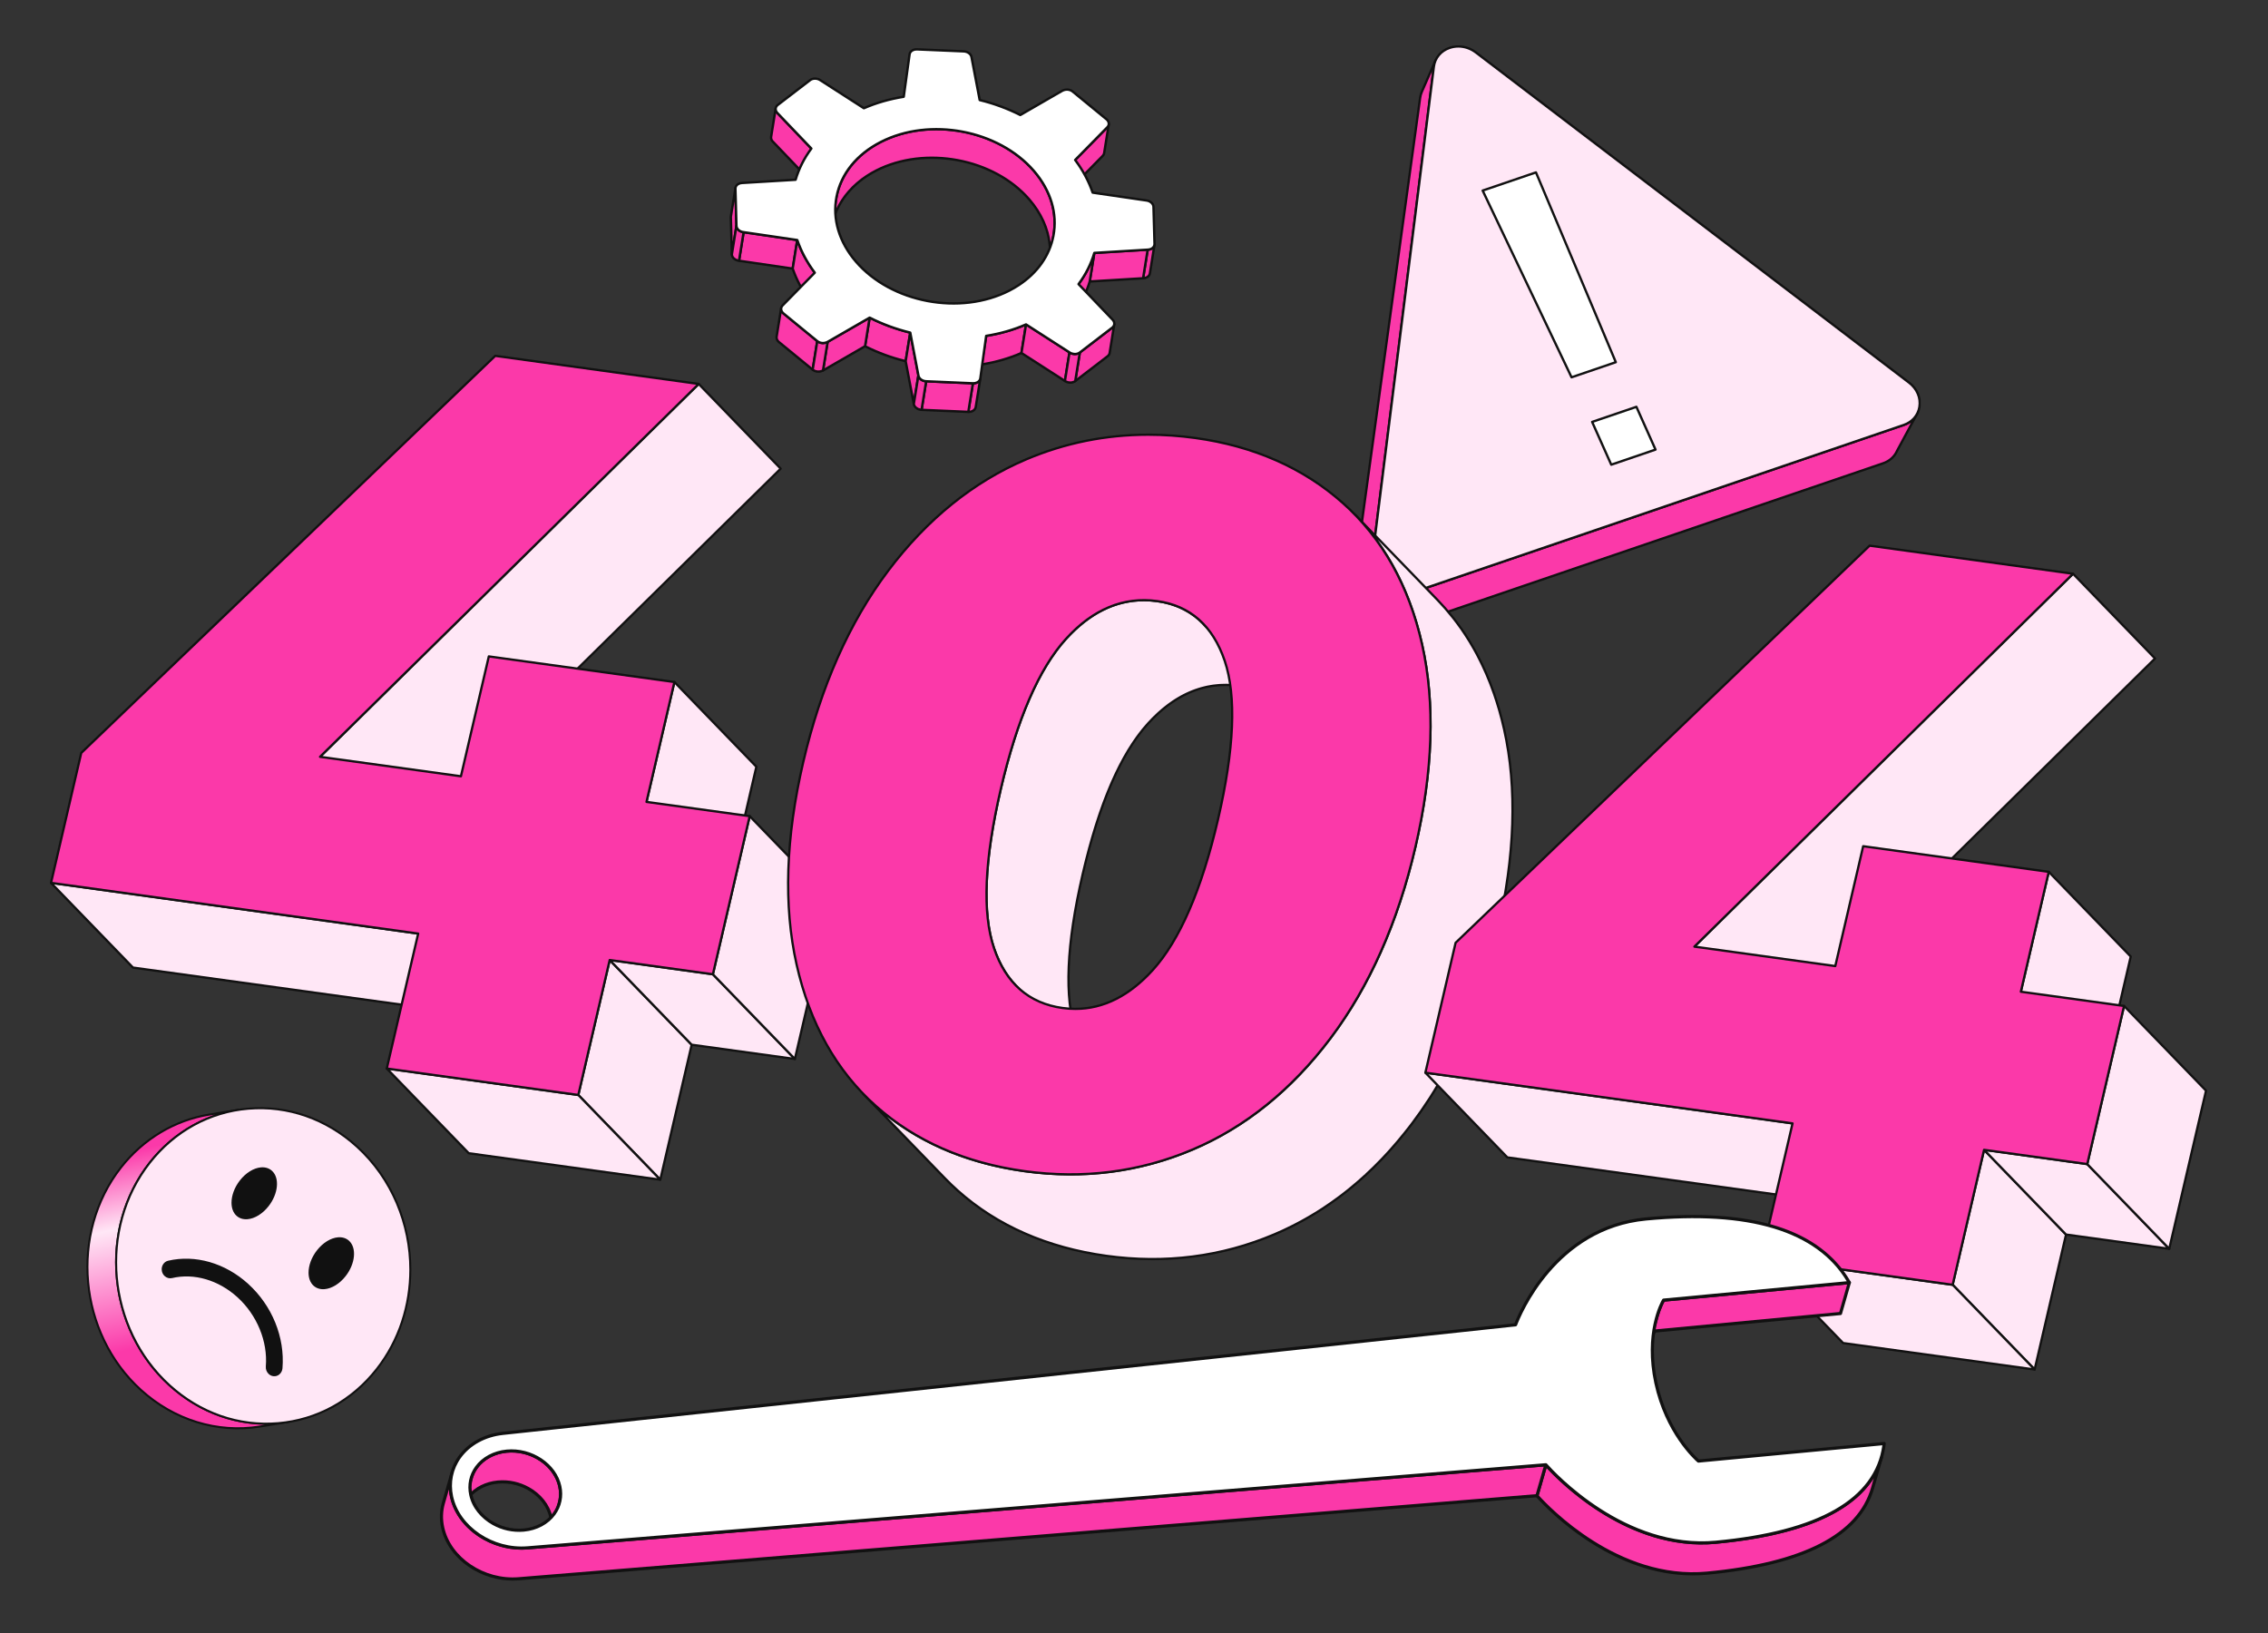 <svg xmlns="http://www.w3.org/2000/svg" fill="none" viewBox="0 0 2500 1800" width="2500" height="1800"><rect x="0" y="0" width="2500" height="1800" fill="#333333" stroke="none"/><defs><clipPath id="assetClipPath_4yRvfy6k"><path d="m0 0 h 246.816 v 254.591 h -246.816 v -254.591 z" id="path_I9uVLz7L" fill="#ffffff"></path></clipPath><clipPath id="assetClipPath_dLk950Sl"><path d="m0 0 h 335.074 v 335.436 h -335.074 v -335.436 z" id="path_aFa0ZZQN" fill="#ffffff"></path></clipPath><clipPath id="assetClipPath_qVV2GoQx"><path d="m0 0 h 316.205 v 319.075 h -316.205 v -319.075 z" id="path_5MtPsNBk" fill="#ffffff"></path></clipPath><clipPath id="assetClipPath_VlZcZAa3"><path d="m0 0 h 1433.349 v 674.981 h -1433.349 v -674.981 z" id="path_gruNq9FH" fill="#ffffff"></path></clipPath><clipPath id="assetClipPath_uuoyxH-0"><path d="m0 0 h 791.912 v 592.871 h -791.912 v -592.871 z" id="path_bssmE4N4" fill="#ffffff"></path></clipPath></defs><g transform="translate(1487 50)" data-asset-index="0"><g clip-path="url(#assetClipPath_4yRvfy6k)" transform="scale(2.553 2.553)" data-asset-index="0"><g transform="translate(1305.6 610.8) rotate(0.0 697.8 714.6) scale(2.872 2.876)" id="hw9Va_Wrspw1Y390QqTZ5"><g id="cPWe2TNW5mu9EMsIMiDgT"><path fill="#FB39A9" d="M-454.351-128.453c-0.354,2.821,2.71,5.153,5.516,4.197l74.529-25.381c1.03-0.351,1.742-1.049,2.108-1.884    l3.113-5.758c-0.366,0.835-1.078,1.533-2.108,1.884l-74.529,25.381c-2.806,0.956-5.871-1.376-5.516-4.197l9.397-74.956    c0.04-0.328,0.127-0.648,0.259-0.951l-2.067,4.714c-0.132,0.303-0.219,0.623-0.259,0.951L-454.351-128.453L-454.351-128.453z" id="oWJQq6hellqhWX3-g67"></path><path fill="#111111" d="M-450.161-123.863c-1.007,0-2.009-0.354-2.84-1.03c-1.121-0.912-1.69-2.251-1.523-3.583    c0-0.001,0-0.001,0-0.002l10.442-76c0.042-0.342,0.133-0.678,0.272-0.996l2.068-4.714c0.039-0.088,0.141-0.127,0.229-0.09    c0.088,0.038,0.128,0.141,0.09,0.229c0,0,0,0,0,0l0,0.001c-0.125,0.288-0.208,0.591-0.246,0.902l-9.397,74.957    c-0.152,1.212,0.37,2.434,1.398,3.269c1.121,0.912,2.576,1.189,3.89,0.741l74.529-25.381c0.746-0.254,1.354-0.717,1.754-1.327    l0.256-0.474c0.045-0.082,0.146-0.114,0.23-0.074c0.084,0.041,0.121,0.141,0.083,0.226c-0.077,0.176-0.167,0.343-0.27,0.502    l-2.848,5.269c-0.401,0.917-1.186,1.619-2.205,1.966l-74.529,25.38C-449.23-123.938-449.696-123.863-450.161-123.863z     M-454.179-128.431L-454.179-128.431c-0.152,1.212,0.37,2.434,1.398,3.269c1.121,0.912,2.575,1.19,3.89,0.741l74.529-25.38    c0.925-0.315,1.637-0.95,2.004-1.789l2.252-4.168c-0.307,0.221-0.653,0.399-1.032,0.528l-74.529,25.381    c-1.429,0.486-3.007,0.187-4.222-0.801c-1.121-0.912-1.69-2.251-1.523-3.583l9.311-74.271l-1.39,3.169    c-0.125,0.288-0.208,0.591-0.246,0.902L-454.179-128.431z" id="Szjv3r-DGV8lfIwYPpwIO"></path></g><g id="BIBdAOHu-LUPhck_Q0rAz"><path fill="#FFE7F6" d="M-451.239-134.211l9.397-74.956c0.176-1.41,1.141-2.414,2.368-2.832c1.228-0.418,2.717-0.25,3.943,0.682    l65.132,49.576c2.452,1.865,2.009,5.391-0.795,6.346l-74.529,25.38C-448.528-129.058-451.593-131.39-451.239-134.211    L-451.239-134.211z" id="IJJCNHl4YdETHmWw-ddc"></path><path fill="#111111" d="M-447.048-129.62c-1.007,0-2.009-0.354-2.84-1.03c-1.121-0.912-1.69-2.251-1.523-3.583l9.397-74.956    c0.174-1.392,1.103-2.504,2.485-2.975c1.373-0.467,2.908-0.202,4.105,0.709l65.132,49.576c1.249,0.95,1.855,2.373,1.622,3.807    c-0.216,1.328-1.138,2.39-2.466,2.843l-74.529,25.38C-446.118-129.696-446.584-129.62-447.048-129.62z M-438.156-212.042    c-0.426,0-0.852,0.068-1.261,0.208c-1.253,0.427-2.095,1.432-2.252,2.688l-9.397,74.957l0,0c-0.152,1.212,0.37,2.434,1.398,3.269    c1.121,0.912,2.575,1.19,3.89,0.741l74.529-25.38c1.204-0.41,2.039-1.371,2.234-2.569c0.212-1.305-0.344-2.604-1.489-3.474    l-65.132-49.576C-436.382-211.746-437.27-212.042-438.156-212.042z M-451.239-134.211h0.003H-451.239z" id="DRfjauUKXr6sX9uilQnHC"></path></g><g id="kvNFDcoNH2f1nFvA9RZDK"><g id="RC4W-5UYEwmLlJ8gXRVfK"><path fill="#FFFFFF" d="M-426.491-193.309l12.006,28.494l-6.656,2.267l-13.362-28.032L-426.491-193.309z" id="w_IHwmHc-CDs164ZzMGl"></path><path fill="#111111" d="M-421.141-162.374c-0.065,0-0.128-0.037-0.157-0.099l-13.362-28.032     c-0.021-0.045-0.022-0.096-0.003-0.142c0.019-0.046,0.057-0.081,0.104-0.097l8.012-2.728c0.086-0.029,0.181,0.014,0.217,0.097     l12.006,28.494c0.019,0.044,0.018,0.095-0.002,0.139c-0.02,0.044-0.057,0.078-0.103,0.093l-6.656,2.267     C-421.103-162.377-421.122-162.374-421.141-162.374z M-434.262-190.478l13.212,27.716l6.333-2.156l-11.87-28.173     L-434.262-190.478z" id="e3PzYyR_Y3AdugBcRL4li"></path></g><g id="x_tFgiaRfwS67v32cGhg"><path fill="#FFFFFF" d="M-411.39-158.115l2.874,6.421l-6.656,2.267l-2.874-6.421L-411.39-158.115z" id="rpZh5KDIzi1eImpts5AH"></path><path fill="#111111" d="M-415.172-149.253c-0.067,0-0.13-0.039-0.159-0.103l-2.874-6.421c-0.02-0.044-0.02-0.096-0.001-0.141     c0.02-0.044,0.057-0.079,0.104-0.095l6.656-2.267c0.085-0.028,0.178,0.012,0.215,0.094l2.874,6.421     c0.02,0.044,0.02,0.096,0.001,0.141c-0.02,0.044-0.057,0.079-0.104,0.095l-6.656,2.267     C-415.135-149.256-415.153-149.253-415.172-149.253z M-417.809-155.745l2.731,6.102l6.325-2.154l-2.731-6.102L-417.809-155.745z" id="zhTeGg1Q_MSeBGotaLPG"></path></g></g></g></g></g><g transform="translate(819 34) rotate(-33.372 220 220)" data-asset-index="1"><g clip-path="url(#assetClipPath_dLk950Sl)" transform="scale(1.313 1.313)" data-asset-index="1"><path d="m330.447 171.334-37.403 8.036-16.419 17.921 37.403-8.036c1.047-.173 1.906-.644 2.524-1.319l16.419-17.921c-.619.675-1.477 1.145-2.524 1.319z" fill="#FB39A9" id="cpFC9HqaapSpdtyA0uycM"></path><path d="m276.624 198.291c-.353 0-.687-.188-.868-.503-.216-.378-.164-.852.13-1.173l16.419-17.921c.14-.153.324-.259.527-.302l37.403-8.036c.016-.003.031-.006.046-.009.79-.131 1.463-.478 1.947-1.004l.004-.004c.373-.407 1.005-.435 1.413-.062.407.373.435 1.006.062 1.413l-16.419 17.921c-.789.862-1.861 1.425-3.098 1.63l-37.357 8.027c-.069.015-.139.023-.209.023zm16.941-18.011-14.085 15.374 34.338-7.377c.838-.14 1.513-.489 1.997-1.017l13.415-14.642z" fill="#111111" id="MTg5QEVW5WZsKyzUdLZg5"></path><path d="m106.016 9.123c-.39-1.707.002-3.235.951-4.27l-16.42 17.922c-.948 1.035-1.34 2.562-.951 4.27l7.373 40.408 16.419-17.92z" fill="#FB39A9" id="rVn3sZvpew-OvGazXmZ1M"></path><path d="m96.97 68.453c-.093 0-.186-.013-.277-.039-.365-.105-.639-.408-.707-.781l-7.373-40.408c-.441-1.927-.008-3.811 1.197-5.125l16.419-17.921c.373-.408 1.006-.435 1.413-.062s.435 1.006.062 1.413c-.755.823-1.014 2.052-.713 3.371.003.014.006.029.009.043l7.373 40.409c.056.308-.035.624-.246.855l-16.419 17.92c-.193.21-.462.325-.738.325zm7.939-59.874-13.624 14.871c-.754.823-1.014 2.052-.713 3.372l7.021 38.471 14.724-16.07-7.28-39.899c-.057-.25-.1-.499-.128-.745z" fill="#111111" id="A0Mw9cSKwZHL74aY8_ni0"></path><path d="m243.966 221.253-16.419 17.921c11.982-13.078 17.924-31.745 15.117-53.296-5.882-45.165-47.965-85.894-93.993-90.969-24.065-2.653-44.445 4.965-57.573 19.295l16.419-17.921c13.129-14.33 33.508-21.948 57.573-19.295 46.028 5.075 88.111 45.803 93.993 90.969 2.807 21.551-3.135 40.218-15.117 53.296" fill="#FB39A9" id="XfCRvNqlfftl5C-QMeSVp"></path><path d="m227.547 240.174c-.241 0-.483-.087-.675-.263-.407-.373-.435-1.006-.062-1.413 12.252-13.373 17.53-32.014 14.863-52.491-5.817-44.664-47.586-85.085-93.111-90.104-22.705-2.503-43.383 4.413-56.726 18.977-.373.407-1.006.435-1.413.062s-.435-1.006-.062-1.413l16.419-17.921c13.778-15.038 35.07-22.188 58.42-19.613 46.385 5.114 88.946 46.311 94.875 91.834 2.745 21.072-2.714 40.285-15.372 54.101l-16.419 17.921c-.197.214-.466.323-.737.323zm-88.034-146.775c3.044 0 6.137.17 9.268.516 46.385 5.114 88.946 46.311 94.875 91.833 1.989 15.273-.332 29.57-6.579 41.543l6.151-6.714.737.676-.737-.676c12.251-13.373 17.53-32.014 14.863-52.491-5.817-44.664-47.586-85.085-93.111-90.104-22.708-2.503-43.384 4.413-56.726 18.977l-6.219 6.788c10.588-6.757 23.505-10.348 37.478-10.348z" fill="#111111" id="EefBGxjgvPCMIXpR_1tt8"></path><path d="m309.469 275.485-16.419 17.921c-.967 1.056-2.445 1.52-4.031 1.346-.983-.108-2.007-.462-2.976-1.074l16.419-17.921c.97.611 1.994.965 2.976 1.074 1.587.174 3.064-.29 4.031-1.346" fill="#FB39A9" id="HR1WmV-7fOuu-03XHI0Wg"></path><path d="m289.666 295.787c-.249 0-.5-.014-.755-.042-1.159-.127-2.335-.55-3.4-1.221-.251-.158-.418-.419-.458-.713s.054-.59.254-.808l16.419-17.921c.327-.356.862-.428 1.271-.17.81.511 1.692.831 2.553.926 1.293.142 2.453-.232 3.182-1.026l.001-.001c.373-.407 1.004-.435 1.413-.062.407.373.435 1.006.062 1.413-.001.002-.003.003-.004.005l-16.415 17.916c-1.012 1.102-2.486 1.704-4.123 1.704zm-2-2.4c.484.191.977.317 1.463.371 1.294.142 2.455-.231 3.184-1.027l13.62-14.865c-.199-.004-.4-.018-.604-.04-.899-.099-1.807-.375-2.666-.807z" fill="#111111" id="mja5GM7IIuSroAFhtzUnD"></path><path d="m302.462 275.757-16.418 17.921-38.899-22.374 16.419-17.921z" fill="#FB39A9" id="G6brY4dvw2mpGOLbESjkc"></path><path d="m286.043 294.678c-.17 0-.342-.043-.498-.133l-38.898-22.374c-.263-.151-.443-.414-.49-.714-.046-.3.046-.605.251-.829l16.419-17.921c.316-.345.831-.425 1.236-.191l38.898 22.374c.263.151.443.414.49.714.046.3-.046.605-.251.829l-16.419 17.921c-.195.212-.464.324-.738.324zm-37.317-23.619 37.122 21.352 15.034-16.41-37.122-21.352z" fill="#111111" id="SJsWlalR6ipT_CJhXGfPZ"></path><path d="m25.629 59.954c-.169.184-.323.387-.459.608l-16.423 26.486 16.419-17.921 16.423-26.486c.136-.221.289-.423.459-.608z" fill="#FB39A9" id="C2k1g0bFgFULIfUu7PooC"></path><path d="m8.747 88.048c-.211 0-.424-.067-.603-.203-.412-.312-.518-.885-.246-1.324l16.422-26.486c.165-.268.357-.523.571-.756l16.414-17.915c.002-.002.003-.004.005-.006s0 0 .001-.001c.374-.407 1.006-.434 1.412-.061.407.373.435 1.006.062 1.413l-.004.005c-.126.138-.24.29-.341.452l-16.424 26.488c-.033.053-.071.103-.113.148l-16.419 17.922c-.196.214-.466.324-.737.324zm26.567-37.184-8.948 9.766v.001c-.128.139-.243.292-.344.455l-10.794 17.408 9.137-9.973zm-9.685 9.09h.01z" fill="#111111" id="Swb-nJ8K4GT1mhgTnp9E2"></path><path d="m263.564 253.383-16.419 17.921c-7.421 6.236-15.996 11.155-25.473 14.6l16.419-17.921c9.477-3.445 18.052-8.364 25.473-14.6" fill="#FB39A9" id="ex7tob8wrJWbC3rzcGRoy"></path><path d="m221.673 286.904c-.327 0-.642-.161-.832-.445-.256-.383-.217-.891.094-1.231l16.418-17.921c.109-.119.245-.209.396-.264 9.36-3.403 17.829-8.257 25.172-14.427.403-.339 1.001-.306 1.365.074.365.381.371.979.015 1.367l-16.419 17.921c-.029.032-.061.062-.094.09-7.521 6.32-16.193 11.291-25.774 14.774-.112.043-.227.062-.341.062zm16.99-18.065-13.344 14.565c7.768-3.26 14.861-7.562 21.132-12.824l9.418-10.279c-5.318 3.432-11.075 6.29-17.206 8.538z" fill="#111111" id="XtUH-owBfDv99llshzMIR"></path><path d="m61.259 107.186-16.419 17.921-33.996-30.302 16.419-17.921z" fill="#FB39A9" id="MG8S7hHij_Fpi3RKJshLM"></path><path d="m44.84 126.107c-.237 0-.475-.084-.665-.253l-33.996-30.303c-.2-.178-.32-.429-.333-.696s.081-.529.261-.726l16.419-17.921c.37-.403.994-.435 1.403-.071l33.996 30.302c.2.178.32.429.333.696s-.081.529-.261.726l-16.419 17.921c-.198.216-.467.325-.738.325zm-32.574-31.374 32.503 28.972 15.068-16.446-32.503-28.972z" fill="#111111" id="hKM0fMJiQkVQIgdkKqCoB"></path><path d="m27.263 76.884-16.419 17.921c-2.576-2.13-3.497-5.512-2.097-7.757l16.419-17.921c-1.4 2.245-.479 5.627 2.097 7.757" fill="#FB39A9" id="qxSctA--5hp2HUx8KgfvY"></path><path d="m10.844 95.805c-.225 0-.451-.075-.637-.229-2.993-2.474-3.985-6.368-2.308-9.056.032-.052.07-.101.111-.146l16.419-17.921c.349-.381.931-.433 1.342-.121s.517.887.243 1.325c-1.13 1.812-.302 4.648 1.886 6.457.211.175.342.428.36.702.019.273-.075.542-.26.745l-16.419 17.919c-.196.215-.466.325-.737.325zm-1.293-8.154c-.941 1.606-.395 3.972 1.24 5.731l15.063-16.441c-1.298-1.344-2.09-2.976-2.296-4.579z" fill="#111111" id="YPXqZBJsp7pzl2YNhrQEz"></path><path d="m58.44 138.167-16.419 17.921c-.651-10.776.288-21.212 2.819-30.98l16.419-17.921c-2.531 9.767-3.47 20.204-2.819 30.98" fill="#FB39A9" id="vwrX3RxxjiB6lUEV44_3H"></path><path d="m42.02 157.087c-.112 0-.225-.019-.334-.057-.378-.134-.64-.482-.664-.882-.659-10.92.299-21.448 2.85-31.291.041-.158.12-.304.231-.425l16.419-17.921c.31-.339.811-.423 1.215-.203.404.219.606.685.491 1.129-2.498 9.64-3.436 19.959-2.789 30.669.016.271-.078.536-.261.736l-16.419 17.921c-.194.21-.463.324-.739.324zm3.726-31.488c-2.268 8.854-3.223 18.277-2.845 28.048l14.516-15.844c-.532-9.392.135-18.491 1.985-27.109z" fill="#111111" id="CzXmhbW_aljhFUVzXAdS"></path><path d="m182.671 271.982-16.419 17.921c-11.162-1.948-22.357-5.438-33.239-10.37l16.419-17.921c10.882 4.932 22.077 8.422 33.239 10.37" fill="#FB39A9" id="vGghP_MDW5nuh9NbAyJDd"></path><path d="m166.253 290.903c-.057 0-.115-.005-.172-.015-11.262-1.966-22.526-5.48-33.48-10.444-.292-.132-.503-.396-.567-.71s.026-.64.242-.876l16.419-17.921c.292-.319.757-.414 1.15-.235 10.8 4.895 21.902 8.359 32.998 10.296.36.063.657.317.775.663s.038.729-.209.998l-16.419 17.921c-.191.207-.46.323-.737.323zm-31.566-11.716c10.227 4.52 20.714 7.76 31.199 9.636l14.824-16.181c-10.439-1.974-20.865-5.273-31.03-9.821z" fill="#111111" id="Rt56H70z6odbmkHju8zS"></path><path d="m241.563 314.051-34.14 2.449-16.419 17.921 34.14-2.449c1.236-.091 2.256-.591 2.966-1.366l16.419-17.921c-.711.776-1.73 1.275-2.966 1.366z" fill="#FB39A9" id="D0SskmVrMmq5ILmcHe9T1"></path><path d="m191.004 335.422c-.381 0-.732-.218-.9-.565-.178-.369-.114-.809.163-1.111l16.418-17.921c.172-.188.411-.304.666-.322l34.14-2.449c.942-.07 1.736-.429 2.296-1.04l.004-.004c.373-.407 1.005-.435 1.413-.062.407.373.435 1.005.062 1.413-.001.002-.003.003-.004.005l-16.415 17.917c-.912.996-2.167 1.579-3.629 1.687l-34.142 2.449c-.025.002-.048.003-.072.003zm16.887-17.953-14.453 15.775 31.633-2.27c.942-.07 1.738-.43 2.3-1.043l13.591-14.835zm33.672-3.418h.01z" fill="#111111" id="hxt2faRLSRir05ID2fyL2"></path><path d="m200.232 311.668-16.419 17.921-17.56-39.686 16.418-17.921z" fill="#FB39A9" id="JXR3yO3yBMvY8APvT8Q5K"></path><path d="m183.813 330.589c-.054 0-.108-.004-.162-.013-.333-.055-.616-.273-.753-.582l-17.561-39.686c-.161-.363-.091-.787.177-1.08l16.419-17.921c.228-.249.567-.366.899-.311.333.055.616.273.753.582l17.56 39.686c.161.363.091.787-.177 1.08l-16.418 17.921c-.19.208-.459.324-.737.324zm-16.381-40.493 16.677 37.689 14.943-16.311-16.677-37.689z" fill="#111111" id="BvbUKCFsVANUPN1idnDpx"></path><path d="m207.423 316.501-16.419 17.921c-.348.026-.699.018-1.049-.021-2.569-.283-5.106-2.225-6.142-4.812l16.419-17.921c1.036 2.587 3.573 4.528 6.142 4.812.35.038.701.046 1.049.021" fill="#FB39A9" id="b6HCjK5wqH4afLKvPXz14"></path><path d="m190.599 335.436c-.249 0-.501-.014-.753-.042-2.948-.325-5.81-2.559-6.961-5.434-.143-.357-.069-.764.191-1.047l16.418-17.921c.232-.253.58-.369.917-.308.338.062.621.293.749.612.889 2.219 3.078 3.942 5.324 4.19.294.032.584.039.866.018.406-.029.794.192.973.561s.114.809-.163 1.112l-16.419 17.921c-.172.188-.41.303-.664.322-.157.01-.317.016-.478.016zm-5.601-5.66c1.008 1.945 3.014 3.404 5.067 3.631.164.018.326.028.486.029l14.777-16.129c-2.123-.523-4.108-1.99-5.326-3.908z" fill="#111111" id="assmsq7ZerrVoYbtMyg5D"></path><path d="m97.716 224.25-16.419 17.921c-8.382-9.003-15.64-18.846-21.571-29.24l16.419-17.921c5.93 10.394 13.189 20.237 21.571 29.24" fill="#FB39A9" id="k3IDmzYPwEs98aHGsYiQS"></path><path d="m81.297 243.171c-.278 0-.543-.115-.732-.319-8.43-9.054-15.733-18.955-21.707-29.426-.215-.377-.162-.851.131-1.171l16.419-17.921c.216-.235.532-.354.849-.318.318.036.599.221.757.498 5.897 10.337 13.109 20.112 21.434 29.054.355.382.358.972.005 1.357l-16.419 17.921c-.188.206-.454.323-.733.324-.002.001-.003.001-.004.001zm-20.339-30.103c5.654 9.799 12.489 19.085 20.336 27.627l15.063-16.441c-7.848-8.526-14.703-17.789-20.396-27.562z" fill="#111111" id="Dswcx9_KSU5DBUx69i"></path><path d="m76.145 195.01-16.419 17.921-40.665-2.412 16.418-17.921z" fill="#FB39A9" id="vPipQUXIO3zdYDK6s0AgX"></path><path d="m59.726 213.931c-.02 0-.039 0-.059-.002l-40.666-2.412c-.385-.023-.723-.265-.867-.623-.145-.358-.071-.767.189-1.051l16.419-17.921c.203-.222.489-.342.797-.323l40.666 2.412c.385.023.723.265.867.623.145.358.071.767-.189 1.051l-16.419 17.921c-.19.208-.458.325-.738.325zm-38.509-4.286 38.094 2.26 14.678-16.021-38.093-2.26z" fill="#111111" id="i0p0HvFMazB6Xp30txxJ"></path><path d="m17.689 152.271c-.573-1.873-.208-3.618.842-4.764l-16.418 17.921c-1.05 1.147-1.415 2.891-.842 4.764l10.911 34.995 16.419-17.92z" fill="#FB39A9" id="QHY7jr0svKHaLfSubCuaz"></path><path d="m12.181 206.187c-.073 0-.146-.008-.218-.024-.349-.078-.63-.337-.737-.678l-10.91-34.995c-.658-2.152-.262-4.295 1.059-5.738l16.419-17.921c.373-.408 1.006-.435 1.413-.062s.435 1.006.062 1.413l-.003.003c-.835.914-1.068 2.33-.622 3.789l10.91 34.994c.106.34.023.711-.217.973l-16.419 17.92c-.192.211-.46.326-.737.326zm4.279-54.938-13.61 14.855c-.838.915-1.071 2.334-.623 3.796l10.392 33.33 14.856-16.214-10.739-34.447c0-.001-.001-.003-.001-.005-.137-.44-.228-.881-.275-1.315z" fill="#111111" id="WRQsU8bNr5oRrxC1mU4Gk"></path><path d="m35.479 192.598-16.419 17.921c-3.329-.34-6.009-2.549-6.88-5.331l16.42-17.921c.87 2.782 3.551 4.992 6.879 5.331" fill="#FB39A9" id="pNqQxcG0HsSmEzs7yf_C9"></path><path d="m19.06 211.519c-.034 0-.068-.002-.102-.005-3.612-.369-6.719-2.791-7.732-6.028-.106-.34-.024-.711.217-.974l16.419-17.921c.242-.264.606-.378.955-.301.349.078.63.336.737.677.777 2.484 3.199 4.347 6.027 4.635.376.038.698.286.833.639s.058.752-.197 1.031l-16.419 17.921c-.191.21-.459.326-.738.326zm-5.732-6.103c.877 2.079 2.931 3.636 5.348 4.043l14.876-16.237c-2.25-.693-4.156-2.196-5.252-4.147z" fill="#111111" id="sYHuihBtNe_pg7_C8YZ7h"></path><path d="m125.661 288.753-16.419 17.921c-.972 1.061-2.444 1.513-4.013 1.34-1.138-.125-2.328-.58-3.415-1.368l16.419-17.921c1.087.788 2.277 1.243 3.415 1.368 1.569.173 3.04-.279 4.013-1.34" fill="#FB39A9" id="gjKWonufTV3irgwBD_tf4"></path><path d="m105.872 309.05c-.248 0-.499-.014-.752-.042-1.351-.149-2.697-.686-3.893-1.553-.231-.167-.379-.425-.408-.709s.065-.566.258-.776l16.419-17.921c.343-.375.913-.432 1.324-.134.915.664 1.93 1.073 2.937 1.184 1.284.141 2.437-.229 3.162-1.018l.004-.004c.373-.408 1.006-.435 1.413-.062s.435 1.006.062 1.413 0 0-.001.001l-16.418 17.92c-1.007 1.1-2.476 1.701-4.107 1.701zm-2.501-2.623c.639.319 1.305.521 1.967.594 1.286.142 2.441-.231 3.166-1.022l13.625-14.871c-.195-.005-.392-.018-.591-.04-1.074-.118-2.146-.482-3.14-1.062z" fill="#111111" id="Cepz05M5CCc0bChsFcMtD"></path><path d="m83.68 257.992-16.419 17.921 14.036-33.742 16.419-17.921z" fill="#FB39A9" id="P0C0i8gNVcW6XgG8beLQj"></path><path d="m67.26 276.913c-.185 0-.372-.051-.537-.157-.409-.261-.572-.779-.385-1.227l14.036-33.742c.045-.107.108-.206.186-.292l16.419-17.921c.328-.358.866-.429 1.275-.167.409.261.572.779.385 1.227l-14.036 33.742c-.045.107-.108.206-.186.292l-16.419 17.921c-.195.213-.465.324-.738.324zm14.893-34.196-11.781 28.319 12.451-13.59 11.781-28.319zm1.527 15.275h.01z" fill="#111111" id="smib9IbHMm79OggVfSUTJ"></path><path d="m118.233 288.725-16.419 17.921-31.834-23.01 16.419-17.921z" fill="#FB39A9" id="Go2qFqQRxKOoRwkUwXmQY"></path><path d="m101.814 307.646c-.204 0-.409-.062-.585-.189l-31.834-23.01c-.231-.167-.38-.425-.409-.709s.065-.566.258-.777l16.419-17.921c.343-.374.912-.433 1.323-.135l31.834 23.01c.231.167.38.425.409.709s-.065.566-.258.777l-16.419 17.921c-.197.213-.466.324-.738.324zm-30.338-24.163 30.202 21.831 15.059-16.436-30.202-21.831z" fill="#111111" id="g5C0PxZfxTTDswL_IShzt"></path><path d="m86.399 265.715-16.419 17.921c-2.7-1.959-3.889-5.309-2.719-7.723l16.419-17.921c-1.17 2.414.019 5.764 2.719 7.723" fill="#FB39A9" id="xtqC7GR9srtFGxvaYcgnG"></path><path d="m69.979 284.636c-.204 0-.41-.062-.587-.191-3.112-2.257-4.415-6.113-3.032-8.968.042-.087.097-.168.163-.24l16.419-17.921c.335-.366.888-.431 1.299-.152s.555.817.338 1.263c-.951 1.963.106 4.808 2.406 6.477.231.167.379.425.408.709s-.065.566-.258.776l-16.419 17.921c-.195.215-.465.326-.737.326zm-1.875-8.163c-.758 1.747.005 4.134 1.779 5.789l15.067-16.445c-1.47-1.361-2.398-3.106-2.65-4.838z" fill="#111111" id="QGHQ3QqT3WlvSxIUMKRwU"></path><path d="m333.794 165.264c.931 2.973-.524 5.602-3.347 6.069l-37.403 8.036c.672 10.778-.288 21.211-2.798 30.982l33.993 30.281c2.579 2.15 3.476 5.51 2.078 7.775l-16.402 26.489c-.915 1.467-2.622 2.137-4.476 1.933-.983-.108-2.007-.462-2.976-1.074l-38.898-22.374c-7.421 6.236-15.996 11.155-25.473 14.6l7.395 40.41c.681 2.987-1.025 5.444-3.923 5.658l-34.14 2.449c-.348.026-.699.018-1.049-.021-2.569-.283-5.106-2.225-6.142-4.812l-17.56-39.686c-11.162-1.948-22.357-5.438-33.239-10.37l-23.559 26.889c-.962 1.241-2.537 1.778-4.225 1.592-1.138-.125-2.328-.58-3.415-1.368l-31.834-23.01c-2.7-1.959-3.889-5.309-2.719-7.723l14.036-33.742c-8.382-9.003-15.64-18.846-21.571-29.24l-40.666-2.412c-3.329-.34-6.009-2.549-6.88-5.331l-10.911-34.995c-.909-2.971.543-5.62 3.347-6.07l37.403-8.035c-.651-10.776.288-21.212 2.819-30.98l-33.996-30.3c-2.576-2.13-3.497-5.512-2.097-7.757l16.423-26.486c.914-1.482 2.614-2.149 4.47-1.944.981.108 2.006.46 2.98 1.064l38.88 22.393c7.418-6.256 15.993-11.175 25.471-14.621l-7.374-40.409c-.682-2.987 1.028-5.423 3.926-5.637l34.116-2.472c.348-.026.698-.018 1.049.02 2.573.284 5.125 2.23 6.145 4.833l17.558 39.665c11.162 1.948 22.36 5.459 33.239 10.37l23.559-26.889c.958-1.236 2.525-1.767 4.206-1.582 1.145.126 2.343.585 3.437 1.378l31.853 22.991c2.7 1.958 3.891 5.33 2.719 7.723l-14.033 33.763c8.358 8.98 15.619 18.844 21.549 29.238l40.663 2.392c3.35.342 6.03 2.551 6.901 5.333zm-147.401 75.284c46.028 5.075 78.573-27.426 72.691-72.591s-47.965-85.894-93.993-90.969-78.573 27.426-72.691 72.592c5.882 45.164 47.965 85.893 93.993 90.968" fill="#FFFFFF" id="s8XdBcMNecD18oKoQGgdB"></path><path d="m207.019 317.515c-.249 0-.501-.014-.754-.042-2.947-.325-5.81-2.559-6.961-5.434l-17.331-39.165c-10.855-1.941-21.706-5.319-32.276-10.046l-23.071 26.332c-1.114 1.44-2.98 2.159-5.087 1.927-1.351-.149-2.697-.686-3.892-1.553l-31.833-23.009c-3.114-2.259-4.417-6.114-3.033-8.969l13.766-33.097c-8.119-8.79-15.18-18.367-21-28.483l-40.126-2.38c-3.654-.372-6.762-2.795-7.775-6.031l-10.911-34.996c-.556-1.817-.378-3.591.5-5 .791-1.269 2.085-2.105 3.644-2.355l36.515-7.846c-.548-10.395.375-20.427 2.747-29.841l-33.543-29.896c-2.965-2.45-3.957-6.344-2.28-9.032l16.422-26.484c1.088-1.764 3.12-2.667 5.429-2.411 1.152.127 2.327.544 3.397 1.208l38.248 22.028c7.17-5.942 15.386-10.666 24.442-14.053l-7.223-39.582c-.397-1.734-.094-3.425.863-4.719.907-1.228 2.318-1.972 3.973-2.094l34.117-2.472c.403-.03.818-.022 1.231.024 2.97.327 5.835 2.573 6.966 5.462l17.326 39.138c10.786 1.929 21.638 5.308 32.275 10.047l23.073-26.333c1.107-1.432 2.969-2.149 5.067-1.917 1.358.15 2.711.69 3.915 1.563l31.851 22.99c3.125 2.267 4.427 6.124 3.032 8.973l-13.762 33.114c8.09 8.762 15.144 18.338 20.978 28.48l40.123 2.36c3.668.373 6.784 2.796 7.797 6.033l10.893 35.015c.562 1.798.396 3.56-.467 4.963-.788 1.28-2.092 2.129-3.672 2.39l-36.519 7.847c.562 10.313-.355 20.345-2.728 29.842l33.54 29.878c2.943 2.453 3.927 6.351 2.265 9.047l-16.403 26.49c-1.097 1.759-3.13 2.655-5.436 2.401-1.16-.128-2.335-.55-3.4-1.222l-38.26-22.006c-7.187 5.935-15.402 10.651-24.443 14.034l7.244 39.583c.398 1.741.092 3.44-.87 4.741-.908 1.229-2.316 1.972-3.964 2.094l-34.142 2.449c-.158.01-.317.015-.477.015zm-57.586-56.903c.139 0 .28.029.413.089 10.8 4.895 21.902 8.359 32.998 10.296.329.057.607.275.743.581l17.56 39.686c.903 2.252 3.092 3.975 5.337 4.222.294.032.584.039.866.018l34.141-2.449c1.056-.078 1.945-.535 2.501-1.287.61-.825.794-1.944.519-3.15l-7.404-40.453c-.087-.48.184-.953.642-1.12 9.36-3.403 17.829-8.257 25.172-14.427.321-.271.778-.31 1.142-.101l38.898 22.374c.845.531 1.727.852 2.587.947 1.521.168 2.84-.381 3.519-1.469l16.4-26.486c1.124-1.822.303-4.669-1.869-6.48l-34.018-30.303c-.28-.249-.396-.633-.304-.995 2.5-9.731 3.431-20.05 2.769-30.671-.031-.494.304-.936.788-1.04l37.403-8.036c1.062-.177 1.855-.684 2.342-1.474.555-.903.648-2.081.261-3.319 0 0 0-.001-.001-.001l-10.892-35.014c-.776-2.482-3.207-4.346-6.047-4.635l-40.62-2.388c-.338-.02-.643-.209-.81-.503-5.914-10.365-13.118-20.14-21.413-29.052-.267-.287-.342-.703-.191-1.065l14.034-33.763c.983-2.012-.075-4.855-2.383-6.53l-31.851-22.99c-.924-.671-1.947-1.083-2.96-1.195-1.392-.152-2.597.284-3.306 1.2l-23.598 26.935c-.29.331-.762.434-1.164.252-10.873-4.908-21.975-8.372-32.999-10.296-.329-.057-.607-.275-.742-.58l-17.559-39.667c-.888-2.265-3.077-3.994-5.34-4.243-.292-.032-.583-.038-.866-.017l-34.117 2.472c-1.062.079-1.954.536-2.51 1.288-.605.818-.787 1.929-.513 3.129l7.382 40.451c.088.48-.184.953-.642 1.119-9.376 3.409-17.844 8.27-25.167 14.446-.322.271-.78.312-1.144.102l-38.88-22.393c-.846-.523-1.733-.842-2.591-.936-1.548-.171-2.825.367-3.509 1.476l-16.424 26.488c-1.132 1.814-.303 4.65 1.884 6.459l34.024 30.326c.28.25.397.635.303.997-2.498 9.64-3.436 19.959-2.789 30.669.03.493-.305.934-.788 1.038l-37.403 8.035c-1.045.169-1.827.666-2.314 1.448-.568.91-.669 2.101-.286 3.352l10.909 34.99c.777 2.483 3.199 4.346 6.027 4.634l40.624 2.409c.337.02.642.209.809.503 5.897 10.337 13.109 20.112 21.434 29.054.267.287.342.704.191 1.065l-14.036 33.742c-.975 2.015.083 4.86 2.383 6.529l31.833 23.009c.916.665 1.932 1.074 2.939 1.185 1.4.154 2.61-.288 3.325-1.211l23.597-26.936c.192-.221.469-.34.751-.34zm46.385-18.537c-3.12 0-6.301-.177-9.534-.533-46.385-5.114-88.947-46.31-94.875-91.833-2.852-21.9 3.09-41.623 16.731-55.535 13.963-14.24 34.227-20.696 57.061-18.179 46.385 5.114 88.946 46.311 94.875 91.834 2.852 21.899-3.09 41.622-16.731 55.535-11.987 12.223-28.616 18.711-47.527 18.711zm-40.144-164.613c-18.375 0-34.505 6.279-46.107 18.112-13.202 13.465-18.947 32.599-16.176 53.877 5.817 44.664 47.587 85.084 93.111 90.104 22.214 2.449 41.89-3.799 55.414-17.592 13.203-13.465 18.947-32.599 16.176-53.876-5.817-44.664-47.586-85.085-93.111-90.104-3.156-.349-6.264-.521-9.307-.521z" fill="#111111" id="OuVTzoZKlUuxXaGw0xr_U"></path></g></g><g transform="translate(452 1219) rotate(90 -177.5 179) scale(-1 1)" data-asset-index="2"><g clip-path="url(#assetClipPath_qVV2GoQx)" transform="scale(1.123 1.123)" data-asset-index="2"><linearGradient id="linearGradient_IGIAqcJ9" gradientTransform="matrix(.978 .208 -.208 .978 1261.002 898.54)" gradientUnits="userSpaceOnUse" x1="-1388.059" x2="-1076.654" y1="-425.277" y2="-425.277"><stop offset=".325" stop-color="#FB39A9"></stop><stop offset=".706" stop-color="#FFE7F6"></stop><stop offset=".938" stop-color="#FB39A9"></stop></linearGradient><path d="m313.484 170.21-4.538 28.149c-5.293 32.83-22.765 63.863-51.916 86.722-64.712 50.745-162.478 41.979-218.368-19.58-30.724-33.84-42.4-76.584-35.941-116.646l4.538-28.149c-6.459 40.063 5.217 82.807 35.941 116.647 55.89 61.559 153.657 70.325 218.368 19.58 29.151-22.86 46.623-53.892 51.916-86.723" fill="url(#linearGradient_IGIAqcJ9)" id="EW0IdpyyeFoouhI6SGSxN"></path><path d="m159.527 319.005c-44.943 0-89.996-18.014-121.605-52.83-29.753-32.77-42.942-75.589-36.189-117.478l4.539-28.149c.088-.545.603-.917 1.146-.828.545.088.916.601.828 1.146-6.657 41.285 6.353 83.498 35.693 115.815 55.457 61.081 152.808 69.814 217.012 19.465 27.794-21.796 46.097-52.355 51.54-86.055l.006-.04c.088-.545.596-.919 1.146-.828.545.088.916.601.828 1.146l-4.539 28.149c-5.516 34.214-24.085 65.235-52.286 87.351-28.41 22.279-63.232 33.136-98.119 33.136zm-154.978-175.211-.842 5.221c-6.656 41.285 6.354 83.498 35.694 115.815 55.455 61.08 152.808 69.814 217.011 19.465 27.805-21.803 46.11-52.379 51.546-86.095l.857-5.318c-8.69 25.191-24.765 47.69-46.63 64.837-65.012 50.979-163.58 42.146-219.727-19.694-24.254-26.715-37.502-60.106-37.909-94.231z" fill="#111111" id="OK_HYSghQKT-pG2vYBo4"></path><path d="m277.552 53.581c55.89 61.559 48.738 152.599-15.984 203.352-64.711 50.745-162.478 41.979-218.368-19.58-55.899-61.569-48.747-152.609 15.964-203.354 64.722-50.753 162.489-41.987 218.388 19.582z" fill="#FFE7F6" id="dwGrGizjWF5ObhsLYI4Xh"></path><g fill="#111111" id="dLhiQy8-whXw-GuAwjFhk"><path d="m164.066 290.855c-44.943 0-89.997-18.014-121.606-52.829-27.436-30.218-40.73-68.323-37.438-107.293 3.242-38.363 22.251-72.997 53.525-97.521 65.017-50.984 163.594-42.149 219.745 19.696 27.43 30.212 40.722 68.31 37.429 107.277-3.242 38.367-22.255 73.005-53.535 97.535-28.411 22.279-63.234 33.135-98.12 33.135zm-7.382-288.792c-34.459 0-68.842 10.719-96.902 32.723-30.833 24.178-49.573 58.312-52.767 96.115-3.246 38.411 9.867 75.978 36.925 105.78 55.457 61.081 152.808 69.814 217.012 19.465 30.839-24.183 49.582-58.323 52.777-96.129 3.245-38.407-9.865-75.968-36.917-105.764-31.224-34.391-75.737-52.19-120.128-52.19z" fill="#111111" id="cKgsh-JZfrSXSxKVJ33u7"></path><path d="m184.362 61.928c-6.658-7.334-21.612-5.798-33.391 3.439s-15.924 22.678-9.266 30.012 21.603 5.788 33.382-3.449c11.779-9.238 15.933-22.669 9.275-30.002" fill="#111111" id="TxkWpl0ZIOCaKrut_e9zO"></path><path d="m153.805 100.975c-5.233 0-9.832-1.611-12.84-4.924-2.568-2.829-3.734-6.581-3.373-10.851.602-7.117 5.372-14.826 12.762-20.621 12.165-9.539 27.754-11.031 34.749-3.324 2.565 2.826 3.731 6.574 3.371 10.839-.602 7.114-5.375 14.823-12.77 20.622-6.929 5.434-14.97 8.258-21.899 8.259zm18.447-42.699c-6.459 0-14.069 2.706-20.664 7.878-6.961 5.458-11.448 12.641-12.004 19.215-.312 3.702.677 6.931 2.861 9.337 6.303 6.941 20.669 5.341 32.024-3.564 6.966-5.462 11.456-12.646 12.011-19.216.312-3.697-.676-6.922-2.858-9.326-2.644-2.913-6.707-4.324-11.37-4.324z" fill="#111111" id="bEmM-RwjlixRItNWJmi_S"></path><path d="m253.014 137.543c-6.658-7.334-21.603-5.788-33.382 3.449s-15.933 22.668-9.275 30.001c6.658 7.334 21.603 5.788 33.382-3.449s15.933-22.667 9.275-30.001" fill="#111111" id="u4-jiXKBS1XPgL1-GxAJr"></path><path d="m222.456 176.59c-5.233 0-9.832-1.61-12.84-4.924-2.565-2.826-3.731-6.574-3.371-10.839.602-7.114 5.375-14.823 12.77-20.622 12.163-9.539 27.749-11.035 34.739-3.334 2.565 2.826 3.731 6.574 3.371 10.839-.602 7.114-5.375 14.823-12.77 20.622-6.929 5.433-14.97 8.258-21.899 8.258zm18.461-42.692c-6.458 0-14.069 2.707-20.668 7.882-6.966 5.462-11.456 12.646-12.011 19.216-.312 3.697.676 6.922 2.858 9.326 6.302 6.94 20.665 5.343 32.024-3.564 6.966-5.462 11.456-12.646 12.011-19.216.312-3.697-.676-6.922-2.858-9.326-2.64-2.909-6.698-4.318-11.356-4.318z" fill="#111111" id="AzQTkiOcAT2BpKOXiksMN"></path><path d="m142.091 160.948c-21.765-23.952-52.922-35.762-82.125-33.381-4.241.346-7.289 3.849-6.811 7.807.175 1.505.835 2.863 1.82 3.948 1.604 1.767 4.069 2.811 6.697 2.597 23.831-1.971 50.197 7.754 68.735 28.192.01.011.02.022.03.033 17.791 19.596 23.916 44.126 18.986 65.076-.537 2.29.171 4.591 1.706 6.282 1.054 1.16 2.496 2.034 4.193 2.417 4.16.934 8.274-1.436 9.19-5.306 5.998-25.599-1.54-54.645-22.421-77.665" fill="#111111" id="geBljCMaIh6gGOhtyytvG"></path><path d="m157.135 245.121c-.67 0-1.351-.073-2.032-.227-1.849-.418-3.479-1.359-4.714-2.721-1.803-1.985-2.528-4.67-1.94-7.182 5.094-21.642-1.917-45.632-18.752-64.175-17.457-19.245-43.47-29.923-67.943-27.9-2.836.235-5.649-.86-7.519-2.922-1.163-1.28-1.88-2.837-2.073-4.504-.254-2.099.352-4.171 1.706-5.83 1.444-1.769 3.638-2.895 6.018-3.089 30.498-2.491 61.508 10.113 82.946 33.705 20.435 22.526 28.903 51.896 22.654 78.565-.888 3.752-4.419 6.28-8.351 6.28zm-89.442-104.449c23.218 0 47.06 10.692 63.454 28.767 17.309 19.063 24.493 43.728 19.249 66.01-.444 1.898.093 3.859 1.474 5.38.959 1.057 2.229 1.788 3.673 2.114 3.618.813 7.208-1.232 7.997-4.561 6.098-26.026-2.197-54.723-22.188-76.763-21.024-23.135-51.419-35.497-81.304-33.056-1.868.152-3.512.991-4.631 2.36-1.007 1.234-1.457 2.771-1.269 4.33.146 1.253.688 2.426 1.567 3.395 1.456 1.605 3.652 2.455 5.875 2.273 2.025-.166 4.063-.249 6.103-.249z" fill="#111111" id="HikpMbRIXt8MJ_Hp2OuTq"></path></g></g></g><g transform="translate(55 391)" data-asset-index="3"><g clip-path="url(#assetClipPath_VlZcZAa3)" transform="scale(1.659 1.659)" data-asset-index="3"><path d="m431.079 19.418 54.465 56.281-251.598 247.734-54.465-56.282z" fill="#FFE7F6" id="f0uxi42pdScXPT-0kfIaR"></path><path d="m233.946 324.183c-.003 0-.006 0-.009 0-.2-.002-.391-.085-.53-.229l-54.465-56.281c-.286-.296-.28-.767.013-1.056l251.598-247.734c.143-.14.291-.212.536-.216.2.002.391.085.53.229l54.465 56.281c.286.296.28.767-.013 1.056l-251.599 247.734c-.141.138-.33.216-.526.216zm-53.409-57.019 53.421 55.203 250.53-246.681-53.422-55.203z" fill="#111111" id="DorrtOF50OP9fwptkMv9"></path><path d="m244.705 384.593 54.465 56.282-243.955-33.692-54.465-56.282z" fill="#FFE7F6" id="e9Kf_-XzlmsGYh_Y--sJN"></path><path d="m299.171 441.625c-.034 0-.069-.002-.103-.007l-243.955-33.692c-.166-.023-.32-.101-.437-.221l-54.465-56.282c-.222-.23-.274-.575-.13-.861.145-.285.453-.449.771-.404l243.955 33.692c.166.023.32.101.437.221l54.465 56.281c.222.23.274.575.13.861-.129.256-.389.412-.668.412zm-243.597-35.15 241.546 33.359-52.774-54.533-241.546-33.359z" fill="#111111" id="Lx3maKSOdikJs-sQLzw0d"></path><path d="m414.934 217.469 54.465 56.282-18.532 79.64-54.465-56.281z" fill="#FFE7F6" id="kqW73pUG6dBbMZOPSK"></path><path d="m450.867 354.141c-.2 0-.396-.08-.539-.229l-54.465-56.281c-.177-.183-.249-.443-.191-.691l18.532-79.64c.062-.268.266-.479.53-.553.264-.073.548.004.739.201l54.465 56.281c.177.183.249.443.191.691l-18.532 79.641c-.062.268-.266.479-.53.553-.066.019-.133.027-.2.027zm-53.642-57.259 53.224 54.999 18.127-77.902-53.224-54.998z" fill="#111111" id="VDezKIouT8L9eJsauMkSj"></path><path d="m371.955 402.168 54.465 56.281-20.865 89.666-54.465-56.281z" fill="#FFE7F6" id="wpr_lbjgErByLJ66hdHnc"></path><path d="m405.556 548.865c-.2 0-.396-.08-.539-.229l-54.465-56.281c-.177-.183-.249-.443-.191-.691l20.865-89.666c.062-.268.266-.479.53-.553.265-.072.548.004.739.201l54.465 56.281c.177.183.249.443.191.691l-20.865 89.666c-.062.268-.266.479-.53.553-.066.019-.134.028-.2.028zm-53.643-57.26 53.224 54.998 20.46-87.927-53.224-54.998z" fill="#111111" id="LPcZvEoJN8rCpHGmAF5Qe"></path><path d="m351.09 491.834 54.465 56.281-127.25-17.574-54.465-56.282z" fill="#FFE7F6" id="e64tISJ2j2SDNPOeMUv"></path><path d="m405.556 548.865c-.034 0-.069-.002-.103-.007l-127.25-17.574c-.166-.023-.32-.101-.437-.221l-54.465-56.281c-.222-.23-.274-.575-.13-.861s.457-.448.771-.404l127.25 17.574c.166.023.32.101.437.221l54.465 56.281c.222.23.274.575.13.861-.128.254-.389.411-.668.411zm-126.892-19.032 124.841 17.241-52.774-54.533-124.841-17.241z" fill="#111111" id="F3bdbG1hsF21BAmENJQ"></path><path d="m440.52 411.637 54.465 56.281-68.565-9.469-54.465-56.281z" fill="#FFE7F6" id="s6OLtdgeYtfFW-5_snIOm"></path><path d="m494.985 468.668c-.034 0-.069-.002-.103-.007l-68.564-9.469c-.166-.023-.32-.101-.437-.221l-54.465-56.281c-.222-.23-.274-.575-.13-.861.145-.286.455-.449.771-.404l68.564 9.469c.166.023.32.101.437.221l54.465 56.281c.222.23.274.575.13.861-.128.255-.388.411-.668.411zm-68.206-10.927 66.155 9.136-52.774-54.533-66.155-9.136z" fill="#111111" id="PDBqk9cvPhAfFQLnApVWC"></path><path d="m464.966 306.579 54.465 56.282-24.446 105.057-54.465-56.281z" fill="#FFE7F6" id="H_yKJDs3cqZrl1rxDD4st"></path><path d="m494.985 468.668c-.2 0-.396-.08-.539-.229l-54.465-56.281c-.177-.183-.249-.443-.191-.691l24.447-105.058c.062-.268.266-.479.53-.553.263-.073.548.004.739.201l54.465 56.281c.177.183.249.443.191.691l-24.447 105.058c-.062.268-.266.479-.53.553-.066.019-.133.028-.2.028zm-53.642-57.259 53.224 54.998 24.042-103.319-53.224-54.998z" fill="#111111" id="IpgbMz9damouq9DuZZW7"></path><path d="m820.651 234.833-54.465-56.281c-7.926-8.19-18.08-13.14-30.465-14.851-1.451-.2-2.892-.348-4.325-.452-.474-.035-.942-.037-1.414-.061-.954-.049-1.909-.098-2.855-.104-.562-.003-1.119.026-1.679.038-.846.018-1.694.032-2.534.085-.594.037-1.183.104-1.774.159-.797.074-1.595.147-2.386.253-.605.08-1.205.187-1.807.286-.768.127-1.536.256-2.299.413-.607.125-1.21.271-1.814.416-.748.179-1.495.365-2.238.573-.604.17-1.206.356-1.806.545-.734.231-1.465.473-2.193.733-.598.214-1.194.44-1.789.673-.723.284-1.442.583-2.159.896-.318.139-.642.253-.959.398-.284.13-.562.285-.845.419-.639.303-1.274.62-1.908.946-.614.316-1.226.638-1.836.976-.63.349-1.257.714-1.883 1.087-.341.203-.688.382-1.027.593-.297.183-.588.389-.884.578-.471.301-.941.609-1.41.923-.687.461-1.372.94-2.053 1.429-.459.33-.918.659-1.374 1.002-.214.161-.431.306-.645.47-.499.383-.992.799-1.488 1.198-.403.324-.807.638-1.208.973-.839.699-1.671 1.431-2.501 2.176-.263.236-.528.456-.79.697-.039.035-.078.067-.117.103-1.073.988-2.138 2.016-3.195 3.08-.198.199-.392.416-.589.618-.83.848-1.658 1.702-2.479 2.599-.124.136-.248.272-.372.409-1.017 1.122-2.02 2.3-3.014 3.508-.302.368-.602.749-.902 1.124-.39.487-.784.958-1.171 1.459-.262.339-.516.709-.776 1.055-.489.649-.975 1.31-1.458 1.981-.558.775-1.111 1.564-1.662 2.368-.475.694-.949 1.397-1.418 2.113-.24.366-.486.708-.725 1.08-.523.814-1.04 1.65-1.556 2.491-.066.107-.133.21-.198.318-.899 1.475-1.783 3.002-2.659 4.559-.175.311-.35.62-.524.934-.757 1.366-1.509 2.751-2.249 4.18-.08.154-.157.318-.237.473-.297.576-.587 1.176-.881 1.763-.598 1.193-1.194 2.397-1.782 3.633-.334.702-.664 1.42-.994 2.136-.543 1.175-1.081 2.364-1.614 3.575-.333.756-.664 1.519-.993 2.289-.531 1.242-1.055 2.508-1.576 3.787-.31.762-.621 1.518-.928 2.293-.132.335-.269.653-.401.991-.526 1.344-1.042 2.724-1.558 4.107-.123.33-.249.647-.371.978-.768 2.083-1.523 4.216-2.268 6.386-.209.607-.413 1.231-.619 1.845-.543 1.611-1.08 3.243-1.61 4.901-.242.757-.483 1.519-.722 2.285-.521 1.666-1.035 3.36-1.543 5.072-.2.674-.402 1.338-.601 2.019-.692 2.377-1.374 4.788-2.043 7.252-.089.326-.174.665-.262.992-.581 2.156-1.152 4.346-1.714 6.568-.207.815-.41 1.644-.614 2.468-.237.957-.479 1.897-.713 2.866-.334 1.384-.665 2.779-.992 4.187-10.899 46.839-12.387 81.979-4.456 105.392.064.187.127.373.191.559.357 1.032.729 2.042 1.114 3.035.079.204.165.398.245.601.354.89.718 1.765 1.095 2.623.152.344.308.682.463 1.021.331.722.67 1.433 1.018 2.132.163.328.326.657.493.98.095.183.183.374.279.555.174.329.365.634.544.957.352.638.706 1.272 1.073 1.889.274.46.556.908.839 1.356.373.59.75 1.173 1.138 1.742.14.206.269.427.411.629.198.282.409.546.61.823.265.364.53.728.802 1.083.394.515.798 1.015 1.206 1.511.27.329.538.661.814.981.098.114.191.237.291.35.546.622 1.105 1.228 1.675 1.816.002.002.004.004.006.007l54.465 56.281c-.676-.698-1.328-1.428-1.97-2.172-.278-.322-.546-.655-.818-.985-.407-.494-.81-.993-1.202-1.506-.272-.356-.539-.721-.805-1.086-.345-.475-.684-.958-1.018-1.448-.388-.57-.766-1.154-1.139-1.745-.282-.448-.564-.895-.838-1.354-.367-.617-.722-1.252-1.074-1.89-.276-.501-.555-.996-.822-1.51-.167-.323-.33-.653-.493-.981-.348-.698-.687-1.408-1.017-2.131-.155-.339-.312-.677-.463-1.021-.376-.856-.74-1.73-1.093-2.619-.081-.204-.167-.4-.247-.605-.454-1.171-.89-2.367-1.305-3.593-7.931-23.413-6.444-58.554 4.456-105.392.556-2.39 1.128-4.722 1.703-7.041.206-.831.411-1.666.619-2.487.559-2.209 1.127-4.385 1.703-6.528.092-.34.181-.692.273-1.031.668-2.459 1.349-4.867 2.04-7.24.2-.686.404-1.355.606-2.035.507-1.709 1.02-3.399 1.54-5.063.239-.766.479-1.527.721-2.283.53-1.658 1.068-3.289 1.61-4.901.207-.615.411-1.24.62-1.848.745-2.169 1.499-4.3 2.267-6.382.123-.334.25-.655.375-.987.644-1.726 1.295-3.423 1.955-5.089.308-.776.619-1.534.93-2.297.521-1.278 1.045-2.543 1.575-3.785.329-.77.66-1.532.992-2.287.533-1.212 1.073-2.403 1.616-3.579.329-.714.658-1.431.992-2.131.589-1.238 1.185-2.444 1.785-3.639.293-.584.583-1.182.878-1.756.819-1.589 1.647-3.14 2.485-4.652.175-.315.351-.626.526-.938.875-1.555 1.758-3.081 2.655-4.553.069-.113.139-.221.208-.334.748-1.22 1.508-2.392 2.27-3.555.471-.718.945-1.422 1.422-2.118.55-.804 1.104-1.593 1.661-2.367.483-.67.969-1.331 1.457-1.98.645-.856 1.293-1.696 1.947-2.514.3-.375.599-.756.902-1.124.995-1.208 1.997-2.387 3.014-3.509.944-1.041 1.898-2.033 2.855-3.011.196-.2.389-.416.586-.614 1.096-1.103 2.2-2.163 3.312-3.184.261-.24.526-.459.787-.694.831-.746 1.665-1.479 2.505-2.18.399-.333.803-.647 1.205-.969.709-.57 1.421-1.132 2.136-1.67.456-.343.914-.671 1.372-1 .683-.49 1.368-.969 2.056-1.431.469-.314.938-.622 1.409-.922.635-.405 1.273-.791 1.912-1.172.625-.372 1.252-.737 1.882-1.085.61-.337 1.222-.66 1.837-.976.634-.326 1.27-.644 1.909-.946.599-.284 1.199-.553 1.802-.816.719-.314 1.439-.614 2.163-.898.593-.233 1.187-.458 1.784-.671.73-.261 1.463-.504 2.199-.735.599-.189 1.198-.374 1.8-.543.745-.209 1.494-.395 2.245-.575.602-.144 1.203-.289 1.809-.414.765-.158 1.536-.287 2.307-.415.599-.099 1.197-.205 1.799-.285.794-.106 1.596-.179 2.396-.253.588-.054 1.173-.12 1.765-.158.844-.053 1.695-.067 2.546-.085.556-.012 1.108-.041 1.667-.037.949.005 1.905.055 2.862.104.47.024.936.026 1.409.061 1.433.104 2.873.252 4.325.453 4.645.641 8.975 1.738 12.993 3.291 6.686 2.575 12.51 6.428 17.464 11.547l-.001-.001c-.001 0 0 0 .001.001z" fill="#FFE7F6" id="UHsjslwh1fUHCthsAWsJZ"></path><path d="m696.049 475.932c-.196 0-.392-.076-.539-.228l-54.465-56.281c-.584-.604-1.151-1.218-1.705-1.85-.06-.068-.118-.139-.176-.211l-.12-.145c-.221-.256-.437-.52-.653-.783l-.173-.211c-.413-.502-.822-1.009-1.222-1.531-.275-.36-.544-.728-.812-1.097l-.249-.333c-.125-.165-.249-.329-.369-.5-.083-.12-.163-.245-.242-.369-.058-.091-.115-.182-.175-.27-.392-.576-.774-1.166-1.151-1.763-.286-.453-.572-.906-.849-1.372-.371-.624-.729-1.265-1.085-1.91-.074-.134-.15-.265-.227-.396-.11-.188-.219-.377-.323-.573-.055-.104-.107-.21-.16-.317l-.122-.243c-.148-.286-.292-.576-.437-.866l-.062-.125c-.352-.705-.694-1.423-1.028-2.153l-.108-.237c-.121-.264-.242-.527-.359-.795-.381-.866-.749-1.749-1.105-2.648l-.247-.605c-.389-1.002-.764-2.021-1.125-3.062l-.192-.563c-7.939-23.439-6.447-59.036 4.436-105.803.328-1.41.659-2.807.994-4.193.149-.62.302-1.228.455-1.836l.393-1.578c.16-.646.319-1.291.48-1.928.564-2.226 1.136-4.419 1.718-6.579l.262-.993c.639-2.352 1.309-4.728 2.047-7.265.127-.437.256-.868.386-1.298l.217-.725c.509-1.716 1.024-3.413 1.546-5.083.239-.768.481-1.531.723-2.29.531-1.662 1.07-3.297 1.614-4.912l.222-.663c.132-.398.265-.796.4-1.188.791-2.303 1.534-4.397 2.273-6.401l.371-.98c.518-1.387 1.035-2.771 1.562-4.118l.402-.993c.239-.603.48-1.195.722-1.787l.209-.513c.523-1.283 1.049-2.553 1.581-3.799.331-.773.663-1.538.996-2.296.535-1.215 1.075-2.409 1.62-3.587l.097-.211c.299-.648.598-1.297.9-1.933.589-1.24 1.188-2.448 1.788-3.646l.312-.627c.19-.385.38-.769.574-1.144l.238-.476c.673-1.299 1.391-2.633 2.258-4.197l.525-.938c.971-1.726 1.846-3.224 2.672-4.582l.199-.319c.519-.846 1.039-1.687 1.565-2.505.137-.213.276-.417.416-.621.104-.153.209-.307.313-.465.472-.719.948-1.426 1.426-2.125.554-.809 1.111-1.603 1.672-2.382.486-.675.975-1.341 1.467-1.994.112-.149.223-.303.334-.457.148-.205.296-.41.447-.605.254-.33.512-.646.77-.963l.649-.807c.222-.28.445-.559.669-.832 1.119-1.358 2.112-2.515 3.038-3.535l.375-.411c.827-.903 1.661-1.762 2.496-2.617l.258-.272c.111-.119.223-.237.335-.35 1.079-1.085 2.162-2.129 3.22-3.103.006-.006.074-.066.08-.071.192-.175.349-.311.505-.447l.328-.288c.837-.751 1.676-1.489 2.522-2.194.279-.233.561-.457.843-.681l.879-.709c.332-.271.664-.542.998-.799.124-.095.249-.184.373-.273l.278-.202c.43-.323.863-.634 1.296-.946l.09-.065c.689-.495 1.38-.978 2.074-1.443.474-.317.949-.629 1.425-.932l.364-.24c.176-.117.352-.235.529-.344.201-.125.406-.24.61-.354.143-.08.286-.16.427-.244.632-.376 1.266-.745 1.903-1.098.616-.341 1.235-.667 1.856-.987.641-.33 1.284-.651 1.93-.957.122-.058.242-.119.362-.181.164-.084.328-.167.493-.243.186-.085.373-.16.56-.234.137-.055.273-.109.41-.168.726-.317 1.453-.619 2.185-.907.602-.236 1.205-.465 1.811-.681.737-.263 1.478-.508 2.22-.742.608-.192 1.217-.38 1.829-.552.752-.211 1.509-.399 2.267-.58l.13-.031c.568-.136 1.136-.272 1.707-.39.771-.159 1.55-.29 2.328-.419l.378-.063c.483-.081.966-.162 1.452-.227.763-.102 1.532-.174 2.302-.245l.624-.06c.428-.042.855-.084 1.286-.111.782-.049 1.57-.066 2.358-.082l.784-.021c.373-.012.745-.025 1.123-.022.931.006 1.87.053 2.809.101.264.013.447.019.631.025.292.01.585.019.88.041 1.49.109 2.961.263 4.372.457 12.498 1.727 22.894 6.798 30.902 15.072l54.465 56.281c.288.298.28.772-.018 1.061-.297.287-.772.281-1.061-.018-4.854-5.016-10.643-8.845-17.204-11.381-3.946-1.525-8.261-2.617-12.825-3.247-1.385-.191-2.824-.342-4.276-.448-.276-.02-.549-.029-.823-.038l-.569-.022c-.988-.051-1.912-.098-2.829-.103-.359-.004-.712.009-1.067.021l-.763.02c-.779.016-1.559.032-2.332.08-.412.026-.82.067-1.23.107l-.512.05c-.852.079-1.612.15-2.366.25-.468.063-.934.141-1.4.219l-.376.063c-.761.125-1.522.253-2.277.409-.543.112-1.083.241-1.623.37l-.163.039c-.741.177-1.48.361-2.216.568-.594.167-1.187.35-1.777.536-.727.229-1.451.468-2.171.726-.59.211-1.177.433-1.763.663-.715.281-1.427.577-2.137.887-.595.26-1.189.526-1.78.806-.631.299-1.26.613-1.887.936-.607.312-1.213.632-1.816.966-.623.345-1.242.705-1.861 1.073-.633.376-1.265.759-1.893 1.159-.466.298-.931.602-1.395.913-.682.457-1.36.931-2.036 1.417l-.084.06c-.425.306-.851.612-1.274.93-.71.533-1.415 1.091-2.118 1.656l-.39.311c-.269.214-.537.427-.804.649-.833.695-1.661 1.422-2.485 2.162l-.35.307c-.144.125-.288.25-.431.382-1.121 1.029-2.227 2.092-3.288 3.16-.1.1-.199.206-.298.312l-.285.299c-.84.859-1.834 1.886-2.834 2.99-.91 1.004-1.889 2.143-2.991 3.482-.209.254-.417.515-.625.776l-.271.34c-.649.812-1.293 1.647-1.934 2.497-.486.645-.968 1.301-1.448 1.967-.554.77-1.104 1.554-1.65 2.353-.475.692-.946 1.392-1.414 2.105-.758 1.156-1.515 2.323-2.258 3.536l-.208.333c-.821 1.348-1.685 2.83-2.641 4.53l-.524.934c-.836 1.51-1.669 3.068-2.474 4.632-.184.357-.365.724-.547 1.091l-.328.658c-.597 1.191-1.191 2.392-1.778 3.625-.296.621-.587 1.254-.879 1.887l-.109.236c-.542 1.173-1.079 2.359-1.611 3.567-.331.753-.661 1.512-.988 2.28-.529 1.238-1.052 2.499-1.57 3.773l-.169.413c-.254.622-.508 1.244-.759 1.878-.658 1.661-1.307 3.353-1.949 5.074l-.374.984c-.728 1.974-1.467 4.056-2.261 6.367-.129.376-.256.758-.384 1.14l-.235.704c-.542 1.608-1.078 3.235-1.607 4.889-.241.754-.481 1.514-.72 2.278-.519 1.661-1.031 3.347-1.537 5.053l-.209.698c-.133.442-.265.884-.396 1.333-.744 2.555-1.41 4.919-2.036 7.227l-.272 1.03c-.575 2.139-1.142 4.312-1.701 6.517-.152.601-.302 1.209-.453 1.817l-.165.666c-.574 2.316-1.145 4.644-1.7 7.031-10.818 46.491-12.325 81.812-4.476 104.982.394 1.164.829 2.363 1.293 3.562l.245.599c.35.88.71 1.746 1.083 2.594.115.262.233.52.351.777l.107.235c.327.714.662 1.417 1.007 2.107l.089.18c.132.266.264.531.399.792.203.392.415.774.626 1.156l.186.336c.348.631.698 1.258 1.061 1.868.271.454.549.896.828 1.338.368.584.742 1.161 1.125 1.724.33.484.664.961 1.005 1.43.262.36.524.72.793 1.071.387.507.785.999 1.186 1.486l.193.235c.203.248.406.496.613.737.726.84 1.336 1.513 1.916 2.114l.026.027c.288.298.28.772-.018 1.06-.14.137-.328.207-.516.207zm-14.331-293.812.508.552c-1.042.959-2.109 1.988-3.171 3.057-.102.103-.203.211-.304.319l-.28.295c-.824.843-1.647 1.691-2.462 2.582l-.368.405c-.911 1.004-1.889 2.143-2.992 3.482-.219.266-.437.539-.653.812l-.659.82c-.25.307-.5.614-.746.933-.141.183-.28.376-.419.568-.117.162-.233.323-.352.48-.485.645-.968 1.302-1.449 1.969-.554.77-1.104 1.554-1.651 2.353-.472.69-.943 1.388-1.409 2.1-.109.166-.219.327-.329.488-.131.192-.263.385-.392.586-.521.81-1.035 1.642-1.548 2.478l-.197.315c-.818 1.344-1.684 2.828-2.646 4.538l-.521.93c-.861 1.552-1.572 2.874-2.239 4.162l-.236.471c-.189.368-.376.745-.563 1.122l-.315.634c-.596 1.189-1.189 2.388-1.774 3.618-.3.63-.596 1.274-.893 1.917l-.098.212c-.541 1.171-1.077 2.356-1.608 3.562-.332.754-.662 1.514-.989 2.282-.529 1.239-1.052 2.5-1.571 3.775l-.21.514c-.239.587-.479 1.174-.716 1.772l-.399.988c-.525 1.341-1.039 2.717-1.554 4.095l-.37.975c-.735 1.994-1.475 4.077-2.262 6.37-.133.387-.264.781-.396 1.174l-.223.667c-.542 1.608-1.078 3.235-1.607 4.89-.241.755-.482 1.515-.72 2.28-.52 1.664-1.033 3.354-1.54 5.063l-.218.729c-.128.427-.256.853-.382 1.287-.736 2.528-1.403 4.896-2.04 7.239l-.261.99c-.58 2.153-1.15 4.339-1.712 6.558-.161.635-.319 1.277-.478 1.92l-.395 1.584c-.152.604-.304 1.207-.452 1.823-.333 1.382-.664 2.775-.991 4.181-10.818 46.491-12.324 81.812-4.476 104.982l.19.557c.353 1.021.723 2.022 1.104 3.006l.243.596c.35.881.71 1.748 1.084 2.597.115.26.232.517.35.774l.108.238c.327.714.663 1.417 1.007 2.109l.062.125c.141.283.281.566.425.844l.276.549c.094.178.194.348.293.519.083.141.165.282.244.427.348.63.698 1.258 1.061 1.867.271.454.548.896.828 1.339.368.583.741 1.159 1.124 1.721.068.101.135.205.201.309.067.106.134.212.205.313.108.155.222.305.335.455l.266.356c.261.359.522.718.791 1.068.389.508.787 1.001 1.189 1.49l.175.213c.208.254.415.508.628.754l.286.345c.539.613 1.089 1.21 1.651 1.79l45.689 47.213c-.064-.105-.128-.211-.191-.318-.372-.624-.73-1.266-1.086-1.912l-.184-.333c-.218-.394-.437-.788-.646-1.193-.139-.269-.274-.542-.41-.814l-.089-.179c-.352-.706-.694-1.423-1.028-2.153l-.107-.234c-.121-.264-.242-.529-.36-.798-.38-.864-.748-1.747-1.104-2.644l-.249-.609c-.474-1.222-.916-2.441-1.316-3.625-7.939-23.438-6.447-59.036 4.436-105.802.557-2.393 1.129-4.729 1.705-7.052l.165-.665c.151-.611.302-1.222.455-1.825.561-2.212 1.129-4.392 1.707-6.539l.272-1.033c.629-2.317 1.297-4.69 2.043-7.253.132-.453.266-.899.4-1.345l.208-.694c.508-1.712 1.022-3.406 1.543-5.073.239-.767.48-1.53.723-2.288.531-1.662 1.07-3.297 1.614-4.911l.234-.699c.128-.386.257-.773.388-1.154.798-2.321 1.541-4.414 2.272-6.398l.375-.99c.645-1.731 1.298-3.432 1.96-5.102.253-.639.509-1.265.765-1.892l.168-.412c.522-1.282 1.048-2.551 1.58-3.796.33-.772.662-1.537.995-2.295.536-1.217 1.077-2.412 1.622-3.592l.108-.235c.294-.639.588-1.278.887-1.904.59-1.241 1.189-2.452 1.791-3.653l.324-.652c.185-.374.37-.747.557-1.111.812-1.578 1.652-3.15 2.496-4.673l.487-.869c1.007-1.789 1.879-3.286 2.709-4.649l.209-.335c.752-1.227 1.516-2.406 2.283-3.575.473-.722.95-1.43 1.43-2.13.553-.808 1.11-1.602 1.671-2.382.486-.675.975-1.34 1.467-1.993.649-.861 1.302-1.708 1.961-2.531l.268-.336c.213-.268.426-.535.641-.795 1.117-1.357 2.111-2.514 3.037-3.535 1.017-1.122 2.023-2.162 2.874-3.031l.263-.276c.109-.116.217-.232.327-.342 1.078-1.084 2.2-2.164 3.337-3.208.153-.141.308-.275.462-.409l.331-.291c.838-.752 1.679-1.491 2.526-2.198.275-.23.553-.451.831-.671l.384-.306c.716-.575 1.434-1.143 2.156-1.685.431-.324.866-.637 1.301-.949l.084-.061c.689-.495 1.381-.979 2.075-1.445.473-.317.948-.628 1.424-.932.642-.409 1.286-.8 1.932-1.184.632-.376 1.265-.744 1.902-1.097.617-.341 1.236-.668 1.857-.987.641-.33 1.284-.651 1.93-.957.605-.287 1.213-.56 1.823-.826.728-.317 1.457-.621 2.189-.909.601-.236 1.202-.463 1.806-.679.738-.264 1.481-.51 2.226-.744.606-.191 1.213-.379 1.822-.55.755-.212 1.513-.4 2.273-.583l.163-.039c.556-.133 1.11-.265 1.669-.381.775-.16 1.556-.291 2.336-.42l.373-.062c.482-.081.964-.162 1.449-.227.774-.103 1.555-.176 2.334-.248l.596-.057c.426-.042.853-.084 1.282-.111.795-.05 1.595-.066 2.396-.083l.746-.02c.374-.012.748-.025 1.124-.021.939.005 1.886.053 2.833.102l.605.024c.293.01.587.019.883.041 1.484.108 2.956.262 4.373.458 4.679.646 9.106 1.768 13.161 3.334 2.904 1.122 5.662 2.491 8.259 4.096l-46.062-47.597c-7.769-8.028-17.872-12.949-30.029-14.629-1.379-.19-2.818-.341-4.277-.447-.274-.02-.547-.029-.818-.038-.193-.006-.386-.012-.58-.022-.997-.051-1.913-.098-2.821-.103-.359-.005-.712.01-1.066.021l-.801.021c-.767.016-1.534.031-2.295.079-.412.026-.823.067-1.233.107l-.632.061c-.75.07-1.499.139-2.242.239-.47.062-.937.141-1.403.219l-.382.064c-.758.125-1.517.253-2.27.408-.556.115-1.108.247-1.66.379l-.131.031c-.739.177-1.477.36-2.21.566-.597.167-1.19.351-1.783.538-.725.228-1.448.467-2.167.724-.591.211-1.18.434-1.767.665-.714.281-1.425.576-2.133.885-.151.066-.303.127-.455.187-.165.066-.33.131-.493.206-.145.066-.289.14-.433.214-.134.069-.268.137-.403.201-.631.299-1.26.613-1.886.935-.607.312-1.213.631-1.815.965-.624.345-1.244.706-1.863 1.075-.153.091-.307.177-.46.263-.186.104-.372.208-.556.323-.164.101-.324.208-.485.315l-.39.257c-.467.298-.933.604-1.396.914-.681.457-1.358.931-2.034 1.416l-.09.065c-.424.305-.849.61-1.271.927l-.307.223c-.111.079-.222.158-.332.243-.322.248-.642.509-.962.771l-.895.721c-.273.217-.545.434-.816.659-.833.694-1.658 1.42-2.481 2.158l-.347.304c-.146.127-.292.253-.437.386z" fill="#111111" id="Ed48IkoIxRmcBqd_P31Gc"></path><path d="m966.197 248.788c-.474-2.11-.976-4.195-1.5-6.259-.174-.685-.365-1.354-.545-2.034-.362-1.37-.723-2.741-1.108-4.091-.229-.802-.474-1.588-.711-2.383-.359-1.206-.716-2.413-1.093-3.602-.267-.84-.548-1.666-.824-2.497-.281-.849-.55-1.71-.841-2.55-.082-.236-.174-.463-.257-.699-.534-1.522-1.092-3.021-1.657-4.514-.235-.621-.458-1.253-.699-1.868-.817-2.094-1.663-4.162-2.543-6.199-.142-.329-.296-.647-.439-.974-.747-1.702-1.511-3.388-2.302-5.049-.328-.689-.673-1.362-1.008-2.044-.632-1.284-1.271-2.564-1.93-3.824-.14-.267-.268-.545-.409-.811-.399-.753-.818-1.489-1.227-2.233-.314-.572-.623-1.15-.943-1.717-.746-1.322-1.513-2.626-2.291-3.92-.177-.295-.346-.597-.525-.89-.963-1.578-1.95-3.134-2.96-4.67-.289-.44-.591-.869-.884-1.306-.585-.872-1.164-1.749-1.764-2.606-.104-.149-.219-.288-.324-.437-1.467-2.08-2.98-4.119-4.538-6.118-.336-.43-.683-.849-1.022-1.276-1.335-1.675-2.703-3.321-4.103-4.938-.247-.285-.475-.587-.723-.87-.151-.172-.315-.334-.467-.506-1.503-1.695-3.032-3.367-4.609-4.996l-54.465-56.281c1.577 1.629 3.105 3.301 4.609 4.996.402.453.793.918 1.189 1.375 1.4 1.617 2.768 3.262 4.103 4.938.339.426.687.846 1.022 1.276 1.558 1.998 3.071 4.037 4.538 6.116.71 1.007 1.406 2.027 2.095 3.053.291.433.59.859.877 1.296 1.01 1.536 1.998 3.092 2.961 4.671.178.293.347.594.523.888.779 1.295 1.546 2.601 2.293 3.925.319.565.626 1.139.94 1.709.555 1.01 1.103 2.025 1.64 3.051.66 1.26 1.298 2.54 1.93 3.824.335.681.68 1.354 1.007 2.041.792 1.662 1.556 3.35 2.304 5.052.143.326.297.644.439.972.88 2.037 1.726 4.105 2.543 6.199.24.616.464 1.247.698 1.868.565 1.493 1.123 2.993 1.657 4.514.376 1.073.737 2.161 1.097 3.249.276.831.557 1.657.824 2.497.378 1.19.735 2.399 1.094 3.606.236.793.481 1.578.709 2.379.386 1.353.749 2.728 1.112 4.102.179.676.368 1.342.542 2.023.525 2.065 1.027 4.15 1.501 6.26 8.791 39.195 7.324 84.015-4.404 134.416-.626 2.691-1.283 5.347-1.949 7.991-.154.609-.301 1.223-.457 1.829-.705 2.748-1.433 5.471-2.182 8.17-.179.644-.365 1.279-.546 1.92-.598 2.114-1.209 4.213-1.834 6.297-.238.795-.477 1.589-.72 2.379-.705 2.298-1.425 4.579-2.163 6.839-.118.36-.23.727-.349 1.087-.854 2.588-1.734 5.146-2.632 7.684-.245.694-.497 1.381-.746 2.071-.695 1.93-1.404 3.845-2.125 5.745-.272.718-.543 1.437-.819 2.15-.566 1.464-1.152 2.906-1.734 4.352-.549 1.365-1.095 2.733-1.657 4.082-.565 1.354-1.147 2.69-1.726 4.028-.578 1.336-1.152 2.676-1.743 3.996-.592 1.321-1.201 2.624-1.807 3.929-.605 1.304-1.207 2.612-1.826 3.9-.621 1.293-1.259 2.567-1.894 3.844-.632 1.271-1.26 2.546-1.906 3.802-.929 1.806-1.874 3.596-2.832 5.37-.247.457-.486.923-.734 1.378-1.233 2.256-2.491 4.484-3.77 6.688-.346.596-.703 1.18-1.052 1.772-.952 1.613-1.912 3.215-2.889 4.799-.467.757-.94 1.507-1.413 2.258-.746 1.185-1.504 2.357-2.264 3.526-1.192 1.831-2.405 3.639-3.632 5.431-.549.802-1.092 1.612-1.648 2.406-1.778 2.537-3.581 5.044-5.431 7.5-1.393 1.848-2.805 3.654-4.225 5.445-.317.4-.63.806-.948 1.203-1.472 1.837-2.96 3.644-4.461 5.422-.354.42-.713.83-1.069 1.246-1.199 1.402-2.407 2.786-3.624 4.15-.44.493-.879.987-1.321 1.475-1.522 1.681-3.054 3.342-4.605 4.964-.119.124-.24.244-.359.369-1.461 1.522-2.938 3.013-4.424 4.483-.418.413-.836.825-1.256 1.234-1.568 1.529-3.145 3.038-4.74 4.509-.042.038-.082.078-.124.116-1.633 1.505-3.286 2.968-4.948 4.413-.429.373-.86.743-1.291 1.112-1.51 1.292-3.029 2.564-4.562 3.807-.182.147-.361.3-.543.447-1.675 1.349-3.367 2.661-5.07 3.952-.502.38-1.006.753-1.51 1.128-1.342.999-2.693 1.979-4.052 2.942-.468.332-.934.669-1.404.996-1.77 1.232-3.552 2.439-5.35 3.612-.304.198-.612.387-.917.583-1.469.946-2.948 1.87-4.437 2.776-.796.485-1.597.959-2.399 1.432-1.167.69-2.34 1.369-3.519 2.034-.819.462-1.641.919-2.465 1.369-1.192.65-2.391 1.286-3.594 1.912-.815.424-1.63.85-2.451 1.263-1.262.635-2.533 1.248-3.808 1.857-.773.369-1.543.746-2.32 1.105-1.969.909-3.948 1.797-5.947 2.643-35.239 14.95-72.404 19.703-111.518 14.301-39.569-5.465-72.503-19.899-98.807-43.349-2.923-2.602-5.737-5.301-8.443-8.097l54.465 56.281c2.707 2.797 5.521 5.496 8.444 8.097 26.304 23.45 59.238 37.884 98.807 43.349 39.115 5.402 76.28.649 111.519-14.301 1.761-.746 3.511-1.516 5.249-2.311.233-.107.462-.224.695-.331.781-.361 1.554-.739 2.331-1.11 1.272-.607 2.542-1.219 3.801-1.853.819-.412 1.633-.837 2.447-1.261 1.207-.628 2.408-1.264 3.603-1.917.822-.449 1.641-.904 2.457-1.365 1.181-.666 2.355-1.347 3.524-2.037.801-.473 1.602-.946 2.397-1.43.387-.235.779-.457 1.164-.695 1.101-.68 2.191-1.384 3.281-2.087.301-.194.605-.38.906-.576 1.8-1.173 3.583-2.381 5.353-3.614.47-.327.934-.663 1.402-.994 1.359-.963 2.71-1.944 4.052-2.943.505-.376 1.011-.75 1.513-1.131.32-.243.645-.476.965-.721 1.377-1.056 2.744-2.134 4.103-3.229.183-.147.363-.3.545-.448 1.531-1.242 3.049-2.512 4.557-3.803.433-.371.866-.743 1.298-1.118 1.651-1.435 3.293-2.888 4.916-4.382.01-.01.021-.02.031-.029.037-.034.074-.071.111-.105 1.599-1.475 3.181-2.989 4.753-4.521.418-.407.834-.817 1.249-1.228 1.49-1.474 2.971-2.968 4.436-4.495.116-.121.234-.238.35-.359 1.236-1.293 2.464-2.603 3.682-3.933.311-.34.616-.692.927-1.034.44-.486.878-.978 1.316-1.469 1.217-1.365 2.425-2.749 3.625-4.151.357-.418.717-.829 1.073-1.251 1.501-1.777 2.987-3.583 4.459-5.42.318-.398.632-.805.949-1.205.749-.945 1.501-1.884 2.242-2.845.663-.859 1.323-1.725 1.981-2.597 1.85-2.455 3.653-4.963 5.431-7.5.556-.793 1.097-1.602 1.646-2.404 1.229-1.793 2.442-3.603 3.635-5.436.297-.457.61-.895.905-1.354.458-.714.901-1.445 1.354-2.165.474-.753.949-1.505 1.417-2.265.976-1.583 1.935-3.184 2.886-4.794.35-.593.707-1.178 1.053-1.775 1.28-2.204 2.538-4.433 3.771-6.689.248-.454.486-.918.733-1.374.788-1.46 1.576-2.918 2.345-4.399.165-.319.321-.648.485-.967.65-1.262 1.281-2.544 1.917-3.822.632-1.271 1.267-2.538 1.885-3.824.619-1.29 1.222-2.599 1.828-3.904.606-1.307 1.216-2.61 1.808-3.933.59-1.317 1.163-2.654 1.74-3.988.58-1.34 1.163-2.677 1.728-4.033.563-1.35 1.108-2.718 1.658-4.082.41-1.02.836-2.023 1.239-3.052.169-.43.329-.87.496-1.301.275-.71.544-1.427.815-2.141.723-1.906 1.433-3.825 2.13-5.76.248-.688.499-1.372.743-2.063.898-2.539 1.779-5.097 2.632-7.686.119-.359.231-.726.349-1.086.738-2.261 1.459-4.542 2.164-6.842.241-.788.48-1.581.718-2.373.626-2.089 1.239-4.193 1.838-6.313.18-.636.364-1.266.541-1.904.75-2.702 1.478-5.428 2.184-8.179.154-.599.301-1.208.452-1.81.364-1.443.732-2.881 1.084-4.338.294-1.218.584-2.44.869-3.667 11.727-50.401 13.193-95.222 4.402-134.416z" fill="#FFE7F6" id="wQO2CPLCTpoUwKN3RChM9"></path><path d="m732.63 601.608c-10.115 0-20.345-.712-30.68-2.139-39.552-5.462-72.929-20.109-99.204-43.532-2.921-2.6-5.775-5.337-8.484-8.136l-54.465-56.281c-.288-.298-.28-.772.018-1.061.296-.288.771-.281 1.061.018 2.681 2.771 5.508 5.482 8.403 8.059 26.049 23.222 59.159 37.745 98.412 43.166 38.813 5.361 76.201.567 111.123-14.249 1.802-.763 3.74-1.625 5.926-2.634.529-.244 1.054-.497 1.579-.75l.733-.352c1.27-.606 2.536-1.217 3.793-1.85.723-.363 1.439-.736 2.156-1.109l.286-.149c1.199-.624 2.394-1.257 3.581-1.905.821-.449 1.64-.904 2.456-1.364 1.175-.663 2.343-1.34 3.507-2.027.798-.471 1.597-.943 2.39-1.426 1.483-.903 2.957-1.823 4.42-2.766l.913-.58c1.725-1.124 3.469-2.302 5.332-3.599.307-.213.611-.431.916-.648l.484-.344c1.354-.96 2.701-1.937 4.038-2.932l.249-.185c.419-.312.838-.624 1.256-.939 1.866-1.414 3.519-2.702 5.053-3.938l.541-.446c1.449-1.175 2.937-2.416 4.546-3.794.43-.368.859-.736 1.287-1.108 1.859-1.615 3.472-3.053 4.932-4.398l.632.436-.509-.551c1.438-1.326 2.983-2.797 4.725-4.495.418-.408.835-.819 1.252-1.231 1.611-1.594 3.054-3.056 4.411-4.469l.359-.368c1.399-1.463 2.9-3.082 4.59-4.948.429-.473.855-.951 1.281-1.43 1.25-1.401 2.455-2.781 3.649-4.179l.424-.493c.215-.249.43-.498.643-.75 1.501-1.778 2.998-3.597 4.448-5.407.19-.237.377-.476.565-.716l.38-.483c1.704-2.151 3.004-3.825 4.214-5.431 1.682-2.233 3.453-4.679 5.415-7.479.367-.524.728-1.055 1.089-1.586l.554-.813c1.319-1.927 2.504-3.699 3.622-5.416.758-1.166 1.514-2.334 2.258-3.517l.118-.188c.432-.686.864-1.373 1.292-2.065.974-1.58 1.932-3.178 2.881-4.787l.429-.72c.208-.348.417-.696.621-1.048 1.303-2.245 2.568-4.489 3.76-6.67.133-.244.264-.492.395-.74l.338-.635c.955-1.77 1.897-3.554 2.824-5.356.538-1.045 1.063-2.103 1.588-3.161l.62-1.248c.531-1.068 1.063-2.136 1.583-3.218.515-1.07 1.017-2.154 1.519-3.237l.58-1.249c.513-1.104 1.025-2.208 1.526-3.325.491-1.097.971-2.208 1.451-3.318l.555-1.284c.489-1.13.979-2.26 1.457-3.404.474-1.136.936-2.287 1.397-3.437l.567-1.411c.478-1.184.955-2.369 1.418-3.568.208-.535.412-1.073.615-1.612l.203-.534c.72-1.896 1.426-3.808 2.121-5.733l.256-.709c.164-.451.328-.903.488-1.358.965-2.729 1.824-5.237 2.626-7.669l.349-1.086c.737-2.255 1.456-4.532 2.159-6.826.242-.789.48-1.581.719-2.375.624-2.08 1.233-4.175 1.83-6.285l.544-1.917c.755-2.719 1.488-5.463 2.178-8.155l.456-1.826c.545-2.163 1.259-5.025 1.947-7.978 11.648-50.058 13.129-95.17 4.402-134.082-.452-2.011-.955-4.11-1.496-6.24-.101-.398-.208-.792-.315-1.185l-.224-.832c-.375-1.416-.73-2.762-1.108-4.088-.147-.516-.302-1.027-.456-1.537l-.337-1.124c-.329-1.106-.658-2.211-1.004-3.302-.188-.591-.383-1.176-.578-1.76l-.243-.728c-.359-1.083-.718-2.167-1.093-3.236-.531-1.516-1.087-3.01-1.65-4.497l-.284-.765c-.135-.367-.27-.734-.411-1.096-.835-2.139-1.687-4.217-2.533-6.175-.071-.164-.146-.326-.22-.489-.073-.16-.146-.319-.217-.481-.812-1.851-1.563-3.496-2.293-5.029-.213-.447-.433-.887-.652-1.328l-.351-.705c-.629-1.279-1.265-2.553-1.922-3.808-.534-1.022-1.08-2.033-1.632-3.038l-.305-.559c-.208-.382-.417-.765-.63-1.143-.745-1.318-1.508-2.617-2.283-3.907l-.241-.41c-.093-.159-.185-.318-.28-.474-.921-1.511-1.913-3.075-2.947-4.649-.167-.255-.339-.506-.511-.757l-.362-.533c-.686-1.021-1.378-2.036-2.085-3.039-1.458-2.067-2.978-4.115-4.516-6.087-.198-.253-.4-.503-.602-.753l-.416-.517c-1.317-1.652-2.691-3.306-4.083-4.914l-.413-.48c-.255-.298-.51-.595-.771-.888-1.659-1.871-3.159-3.498-4.586-4.972-.288-.298-.28-.772.018-1.06.297-.288.771-.281 1.061.017l54.465 56.281c1.438 1.486 2.953 3.128 4.63 5.021l.21.227c.088.093.175.186.259.281.135.154.265.313.394.473.109.135.218.27.332.4 1.399 1.615 2.786 3.284 4.124 4.962l.406.505c.208.258.417.515.621.777 1.557 1.997 3.091 4.065 4.56 6.146l.144.194c.062.081.123.162.182.246.469.669.924 1.35 1.379 2.031l.738 1.093c.183.267.365.534.543.805 1.03 1.567 2.03 3.146 2.973 4.691.101.165.198.332.295.499l.232.396c.781 1.299 1.551 2.609 2.301 3.937.222.393.438.79.654 1.188l.695 1.263c.28.503.56 1.006.83 1.517.078.146.152.297.227.447.061.123.122.246.185.367.663 1.266 1.304 2.551 1.938 3.841l.365.734c.218.438.437.875.648 1.319.736 1.545 1.492 3.204 2.312 5.07l.195.431c.083.181.167.363.246.548.848 1.962 1.707 4.056 2.553 6.223.143.365.279.736.416 1.106l.286.769c.567 1.5 1.127 3.005 1.663 4.532l.116.314c.048.128.096.256.142.387.185.533.36 1.074.536 1.615l.547 1.661c.198.594.397 1.188.588 1.79.343 1.08.668 2.173.994 3.268l.354 1.179c.157.518.313 1.036.463 1.56.376 1.321.73 2.661 1.084 4.001l.246.912c.112.409.223.818.329 1.233.541 2.128 1.047 4.241 1.505 6.279 8.777 39.133 7.295 84.469-4.405 134.75-.286 1.229-.576 2.453-.871 3.674-.281 1.164-.573 2.317-.864 3.47l-.674 2.689c-.697 2.716-1.433 5.472-2.188 8.193l-.542 1.907c-.6 2.123-1.213 4.232-1.841 6.324-.238.794-.477 1.587-.719 2.377-.707 2.304-1.429 4.59-2.168 6.855l-.349 1.088c-.798 2.42-1.661 4.939-2.638 7.701-.167.472-.337.941-.507 1.41l-.238.658c-.699 1.938-1.41 3.862-2.134 5.771l-.226.596c-.196.518-.393 1.036-.592 1.55l-.223.586c-.091.24-.181.481-.274.719-.242.618-.493 1.228-.743 1.837-.167.406-.333.812-.498 1.22l-.287.713c-.454 1.131-.909 2.261-1.375 3.378-.471 1.129-.954 2.244-1.437 3.359l-.555 1.283c-.491 1.137-.981 2.273-1.484 3.396-.505 1.127-1.021 2.24-1.539 3.353l-.544 1.172c-.517 1.115-1.033 2.229-1.562 3.331-.51 1.061-1.031 2.108-1.552 3.156l-.676 1.361c-.523 1.054-1.047 2.108-1.582 3.148l-.221.443c-.087.177-.175.354-.265.527-.725 1.398-1.468 2.776-2.212 4.154l-.467.875c-.134.254-.269.508-.406.759-1.199 2.195-2.471 4.451-3.78 6.706-.209.361-.423.718-.636 1.074l-.42.706c-.953 1.614-1.915 3.219-2.894 4.806-.445.723-.896 1.439-1.348 2.156l-.61.977c-.271.438-.543.876-.82 1.308-.16.248-.324.49-.489.732-.141.207-.282.415-.419.626-1.149 1.765-2.341 3.548-3.646 5.451l-.517.76c-.376.553-.751 1.105-1.133 1.651-1.972 2.814-3.753 5.274-5.446 7.521-.66.874-1.322 1.742-1.986 2.604-.58.751-1.167 1.49-1.752 2.228l-1.448 1.833c-1.457 1.818-2.961 3.646-4.471 5.435l-1.075 1.253c-1.204 1.407-2.416 2.795-3.636 4.164l-.235.264c-.36.404-.721.808-1.083 1.209l-.428.479c-.167.188-.333.375-.501.559-1.223 1.334-2.455 2.649-3.694 3.946l-.35.359c-1.377 1.435-2.833 2.91-4.45 4.509-.416.412-.834.823-1.253 1.232-1.804 1.759-3.319 3.2-4.768 4.536l-.115.108c-1.483 1.367-3.05 2.764-4.959 4.423-.434.377-.868.749-1.303 1.122-1.611 1.379-3.106 2.627-4.572 3.815l-.546.449c-1.363 1.099-2.735 2.18-4.117 3.24-.18.138-.362.272-.543.407l-.424.317c-.382.289-.765.574-1.148.859l-.371.276c-1.348 1.003-2.703 1.987-4.067 2.954l-.495.352c-.303.217-.606.433-.912.646-1.887 1.314-3.645 2.501-5.372 3.627l-1.011.643c-1.06.683-2.121 1.367-3.192 2.029-.216.134-.435.262-.653.391l-.516.307c-.797.486-1.601.961-2.405 1.436-1.174.693-2.352 1.376-3.537 2.045-.82.462-1.641.919-2.467 1.37-1.198.655-2.404 1.294-3.615 1.924l-.209.109c-.747.389-1.494.778-2.246 1.156-1.264.636-2.539 1.25-3.815 1.86l-.696.334c-.546.263-1.093.526-1.643.78l-.697.332c-1.732.792-3.504 1.572-5.269 2.32-25.885 10.973-53.105 16.489-81.245 16.489zm-176.554-95.424 39.265 40.574c2.683 2.772 5.51 5.483 8.403 8.059 26.049 23.222 59.159 37.745 98.411 43.166 38.814 5.361 76.202.566 111.123-14.249 1.752-.742 3.511-1.517 5.23-2.302l.693-.33c.543-.25 1.082-.51 1.621-.77l.7-.336c1.268-.605 2.533-1.215 3.787-1.846.746-.375 1.488-.761 2.229-1.147l.209-.109c1.202-.625 2.4-1.26 3.589-1.91.82-.447 1.635-.901 2.448-1.36 1.177-.664 2.347-1.342 3.512-2.03.798-.471 1.596-.943 2.388-1.425l.534-.318c.209-.123.419-.247.626-.375 1.063-.656 2.116-1.335 3.168-2.013l1.004-.639c1.715-1.117 3.459-2.295 5.334-3.601.301-.209.599-.422.898-.635l.499-.355c1.354-.959 2.701-1.937 4.038-2.932l.371-.276c.38-.282.759-.565 1.138-.851l.438-.327c.175-.129.35-.259.523-.392 1.372-1.052 2.735-2.126 4.089-3.217l.543-.447c1.455-1.18 2.94-2.42 4.541-3.79.433-.37.864-.74 1.294-1.114 1.897-1.649 3.455-3.037 4.899-4.368l.603.463-.517-.543c1.495-1.38 3-2.812 4.794-4.561.416-.406.831-.814 1.245-1.224 1.608-1.591 3.055-3.056 4.423-4.481l.349-.357c1.232-1.29 2.457-2.596 3.671-3.922.163-.178.325-.36.486-.542l.438-.49c.359-.397.717-.799 1.076-1.2l.235-.264c1.214-1.36 2.418-2.74 3.615-4.139l1.07-1.247c1.502-1.779 2.998-3.597 4.446-5.405l1.444-1.828c.582-.733 1.164-1.466 1.74-2.212.662-.857 1.32-1.721 1.976-2.591 1.682-2.232 3.453-4.679 5.415-7.478.378-.54.75-1.086 1.121-1.633l.52-.764c1.298-1.894 2.484-3.667 3.626-5.422.143-.219.29-.436.436-.651.157-.231.314-.462.467-.699.273-.425.54-.856.808-1.288l.616-.987c.449-.712.898-1.425 1.34-2.143.974-1.579 1.931-3.176 2.878-4.782l.425-.713c.21-.351.42-.702.626-1.058 1.302-2.243 2.567-4.489 3.761-6.672.134-.245.265-.492.396-.74l.474-.887c.74-1.371 1.479-2.741 2.201-4.132.085-.165.168-.333.251-.5l.232-.464c.532-1.034 1.052-2.082 1.573-3.13l.677-1.362c.518-1.042 1.036-2.083 1.542-3.137.526-1.095 1.04-2.203 1.553-3.312l.544-1.174c.514-1.107 1.028-2.213 1.53-3.334.5-1.117.988-2.247 1.476-3.377l.556-1.285c.48-1.109.961-2.218 1.429-3.341.464-1.112.916-2.236 1.367-3.36l.287-.714c.166-.412.334-.822.502-1.231.247-.602.495-1.203.734-1.814.091-.232.179-.466.267-.7l.228-.6c.198-.51.393-1.025.587-1.54l.226-.597c.722-1.901 1.43-3.817 2.125-5.748l.239-.661c.169-.465.337-.93.503-1.398.973-2.751 1.833-5.26 2.627-7.671l.348-1.084c.737-2.257 1.456-4.534 2.16-6.829.241-.786.479-1.577.717-2.369.625-2.085 1.236-4.186 1.834-6.302l.541-1.9c.752-2.711 1.486-5.459 2.18-8.165l.673-2.683c.29-1.148.58-2.295.86-3.454.293-1.216.583-2.436.868-3.661 11.648-50.057 13.128-95.173 4.402-134.083-.455-2.024-.958-4.124-1.496-6.239-.103-.406-.212-.807-.321-1.207l-.249-.924c-.352-1.331-.703-2.662-1.077-3.973-.147-.517-.302-1.027-.456-1.537l-.355-1.185c-.323-1.086-.646-2.171-.986-3.242-.188-.594-.385-1.181-.581-1.768l-.552-1.674c-.172-.531-.344-1.063-.525-1.586l-.256-.695c-.531-1.518-1.088-3.011-1.65-4.499l-.291-.781c-.133-.362-.266-.723-.405-1.08-.839-2.151-1.692-4.228-2.533-6.174-.075-.175-.154-.345-.232-.516l-.205-.454c-.813-1.852-1.563-3.497-2.293-5.028-.208-.435-.422-.865-.636-1.294l-.368-.742c-.63-1.279-1.265-2.553-1.921-3.808-.069-.131-.135-.265-.201-.399-.067-.137-.135-.274-.206-.408-.267-.503-.542-.997-.816-1.491l-.702-1.274c-.212-.391-.425-.781-.643-1.167-.743-1.316-1.506-2.615-2.28-3.902l-.243-.413c-.092-.158-.185-.317-.28-.473-.934-1.531-1.925-3.094-2.946-4.648-.173-.263-.35-.522-.527-.781l-.747-1.107c-.449-.672-.899-1.344-1.361-2.005l-.146-.197c-.06-.079-.12-.158-.178-.24-1.454-2.061-2.974-4.11-4.516-6.087-.199-.255-.402-.505-.604-.756l-.414-.514c-1.324-1.662-2.698-3.315-4.083-4.914-.124-.143-.244-.291-.364-.438-.117-.144-.233-.289-.356-.428-.072-.082-.147-.161-.222-.241-.082-.087-.163-.173-.242-.262-1.663-1.876-3.163-3.502-4.586-4.972l-39.473-40.789c.547.747 1.088 1.5 1.621 2.255.713 1.012 1.412 2.036 2.104 3.067l.355.522c.177.259.354.517.527.78 1.043 1.588 2.044 3.167 2.975 4.693.1.165.198.333.295.5l.23.392c.782 1.301 1.553 2.612 2.303 3.942.217.385.429.774.641 1.163l.303.554c.558 1.014 1.108 2.034 1.647 3.065.663 1.265 1.303 2.551 1.938 3.841l.347.698c.224.448.448.897.665 1.353.737 1.547 1.494 3.206 2.313 5.073l.207.457c.079.172.158.344.233.519.853 1.975 1.712 4.069 2.554 6.225.145.371.283.747.421 1.123l.28.753c.567 1.499 1.127 3.004 1.663 4.532.377 1.077.74 2.169 1.102 3.261l.241.724c.198.591.396 1.183.585 1.781.349 1.099.681 2.213 1.012 3.328l.335 1.118c.157.518.313 1.036.463 1.56.381 1.335.739 2.691 1.097 4.046l.24.89c.109.401.219.803.322 1.21.544 2.143 1.051 4.256 1.506 6.281 8.777 39.134 7.294 84.47-4.405 134.75-.69 2.965-1.406 5.835-1.953 8.005l-.457 1.832c-.693 2.702-1.429 5.456-2.186 8.184l-.546 1.923c-.599 2.119-1.21 4.221-1.837 6.309-.239.797-.479 1.592-.721 2.384-.706 2.302-1.428 4.588-2.167 6.853l-.35 1.089c-.806 2.442-1.668 4.961-2.637 7.699-.162.458-.327.914-.492 1.369l-.255.706c-.697 1.934-1.407 3.853-2.129 5.757l-.202.533c-.205.542-.411 1.083-.619 1.622-.466 1.205-.946 2.396-1.426 3.587l-.567 1.409c-.465 1.156-.929 2.313-1.405 3.455-.48 1.15-.972 2.287-1.464 3.423l-.555 1.282c-.482 1.117-.964 2.234-1.458 3.337-.504 1.124-1.02 2.234-1.535 3.344l-.579 1.248c-.505 1.09-1.01 2.179-1.527 3.256-.522 1.088-1.057 2.162-1.592 3.237l-.62 1.247c-.528 1.064-1.057 2.129-1.598 3.18-.932 1.811-1.878 3.604-2.838 5.383l-.332.623c-.134.254-.268.508-.405.759-1.198 2.192-2.469 4.448-3.779 6.705-.208.358-.419.711-.63 1.064l-.424.712c-.954 1.617-1.917 3.223-2.896 4.812-.43.697-.865 1.387-1.299 2.077l-.118.187c-.748 1.188-1.508 2.364-2.271 3.536-1.124 1.727-2.315 3.508-3.642 5.445l-.551.809c-.365.537-.73 1.074-1.101 1.604-1.972 2.813-3.753 5.273-5.446 7.521-1.218 1.615-2.525 3.299-4.236 5.459l-.375.477c-.191.244-.382.488-.576.729-1.458 1.82-2.963 3.649-4.473 5.436-.216.256-.435.509-.653.762l-.419.487c-1.202 1.406-2.413 2.794-3.634 4.162-.465.521-.894 1.003-1.325 1.479-1.699 1.876-3.209 3.504-4.618 4.978l-.36.369c-1.366 1.423-2.818 2.894-4.438 4.497-.419.415-.838.827-1.259 1.238-1.752 1.708-3.308 3.188-4.755 4.524 0 0-.124.116-.124.116-1.471 1.355-3.095 2.803-4.965 4.427-.43.374-.862.745-1.295 1.116-1.62 1.387-3.118 2.636-4.578 3.82l-.544.448c-1.546 1.245-3.21 2.542-5.088 3.965-.421.319-.844.633-1.267.948l-.249.185c-1.347 1.002-2.702 1.986-4.066 2.953l-.479.342c-.309.221-.618.441-.93.658-1.876 1.307-3.633 2.492-5.37 3.625-.172.112-.346.222-.52.331l-.4.253c-1.474.949-2.959 1.877-4.453 2.786-.799.487-1.603.962-2.407 1.437-1.171.692-2.349 1.374-3.532 2.042-.822.464-1.646.922-2.474 1.374-1.197.653-2.4 1.291-3.608 1.919l-.286.149c-.723.376-1.446.752-2.174 1.118-1.266.637-2.542 1.253-3.821 1.864l-.729.349c-.532.256-1.064.512-1.601.76-2.201 1.016-4.153 1.884-5.969 2.653-35.173 14.922-72.826 19.752-111.913 14.354-35.742-4.935-66.44-17.369-91.411-37.003z" fill="#111111" id="AUwhwDZ5f-sIwcz4aD-O"></path><path d="m1344.246 145.533 54.465 56.282-251.598 247.734-54.465-56.282z" fill="#FFE7F6" id="PeMjRZIWwdom1ks0JJJRF"></path><path d="m1147.113 450.299c-.003 0-.006 0-.009 0-.2-.002-.391-.085-.53-.229l-54.465-56.281c-.286-.296-.28-.767.013-1.056l251.599-247.734c.143-.14.285-.212.536-.216.2.002.391.085.53.229l54.465 56.281c.286.296.28.767-.013 1.056l-251.599 247.734c-.141.138-.33.216-.527.216zm-53.409-57.019 53.422 55.204 250.529-246.681-53.421-55.203z" fill="#111111" id="g3_4JbxZUBQBXk5X3s92L"></path><path d="m1157.872 510.709 54.465 56.282-243.954-33.693-54.465-56.281z" fill="#FFE7F6" id="b4JTE57siWz6Vd4uAEb9"></path><path d="m1212.338 567.741c-.034 0-.069-.002-.103-.007l-243.955-33.693c-.166-.023-.32-.101-.437-.221l-54.465-56.281c-.222-.23-.274-.575-.13-.861.145-.285.456-.448.771-.404l243.955 33.692c.166.023.32.101.437.221l54.465 56.281c.222.23.274.575.13.861-.129.255-.389.412-.668.412zm-243.596-35.15 241.545 33.359-52.773-54.533-241.545-33.359z" fill="#111111" id="y3h9Ei4iDT__RlIQns1U"></path><path d="m1328.102 343.585 54.465 56.282-18.532 79.64-54.465-56.281z" fill="#FFE7F6" id="J8vqZhICR65jAm2-xLmSN"></path><path d="m1364.035 480.257c-.2 0-.396-.08-.539-.229l-54.465-56.281c-.177-.183-.249-.443-.191-.691l18.532-79.641c.062-.268.266-.479.53-.553.265-.073.548.004.739.201l54.465 56.281c.177.183.249.443.191.691l-18.532 79.641c-.062.268-.266.479-.53.553-.066.019-.134.028-.2.028zm-53.642-57.259 53.223 54.998 18.127-77.902-53.223-54.998z" fill="#111111" id="QVyi8VNCOtFCkHwXM_-pf"></path><path d="m1285.123 528.284 54.465 56.281-20.865 89.666-54.465-56.282z" fill="#FFE7F6" id="gy4x8yfFC81vVQTFFYBUn"></path><path d="m1318.723 674.981c-.2 0-.396-.08-.539-.229l-54.465-56.281c-.177-.183-.249-.443-.191-.691l20.865-89.666c.062-.268.266-.479.53-.553.264-.073.548.004.739.201l54.465 56.281c.177.183.249.443.191.691l-20.865 89.666c-.062.268-.266.479-.53.553-.066.019-.133.028-.2.028zm-53.642-57.26 53.224 54.999 20.46-87.927-53.224-54.999z" fill="#111111" id="vlMiZyPU2wIpmW-EASfbH"></path><path d="m1264.258 617.949 54.465 56.282-127.251-17.575-54.465-56.281z" fill="#FFE7F6" id="nAn9BCVsgY-2taAeBkd8N"></path><path d="m1318.724 674.981c-.034 0-.069-.002-.103-.007l-127.25-17.574c-.166-.023-.32-.101-.437-.221l-54.465-56.281c-.222-.23-.274-.575-.13-.861.145-.286.456-.45.771-.404l127.25 17.574c.166.023.32.101.437.221l54.465 56.281c.222.23.274.575.13.861-.129.254-.389.411-.668.411zm-126.893-19.032 124.841 17.242-52.774-54.534-124.841-17.241z" fill="#111111" id="c494XkTL89DbXGibU9Opn"></path><path d="m1353.687 537.753 54.465 56.281-68.564-9.469-54.465-56.281z" fill="#FFE7F6" id="A4z6Zu5bSgceEpdjn2-QL"></path><path d="m1408.153 594.784c-.034 0-.069-.002-.103-.007l-68.564-9.469c-.166-.023-.32-.101-.437-.221l-54.465-56.281c-.222-.23-.274-.575-.13-.861.145-.285.458-.449.771-.404l68.564 9.469c.166.023.32.101.437.221l54.465 56.281c.222.23.274.575.13.861-.129.255-.389.411-.668.411zm-68.206-10.927 66.155 9.136-52.773-54.533-66.155-9.137z" fill="#111111" id="VaM83W8INJxoMTapfI2LH"></path><path d="m1378.134 432.695 54.465 56.281-24.447 105.058-54.465-56.281z" fill="#FFE7F6" id="MLLjJwdXvmgFHKm_8bCNq"></path><path d="m1408.152 594.784c-.2 0-.396-.08-.539-.229l-54.465-56.281c-.177-.183-.249-.443-.191-.691l24.446-105.058c.062-.268.266-.479.53-.553.265-.073.548.004.739.201l54.465 56.281c.177.183.249.443.191.691l-24.447 105.058c-.062.268-.266.479-.53.553-.065.019-.132.028-.199.028zm-53.641-57.259 53.223 54.998 24.042-103.319-53.224-54.998z" fill="#111111" id="aQE57BDE3o5H9Ylw0IrCl"></path><path d="m431.079 19.418-251.598 247.733 93.622 12.93 18.532-79.64 123.299 17.028-18.532 79.641 68.564 9.469-24.446 105.058-68.565-9.469-20.865 89.666-127.25-17.575 20.865-89.666-243.955-33.692 20.086-86.319 275.076-263.832z" fill="#FB39A9" id="N2cmPMfknId0IgraZfAIL"></path><path d="m351.091 492.584c-.034 0-.068-.002-.103-.007l-127.25-17.574c-.209-.029-.396-.144-.516-.318-.119-.174-.16-.39-.112-.595l20.679-88.865-243.142-33.581c-.209-.029-.396-.144-.516-.318-.119-.174-.16-.39-.112-.595l20.086-86.319c.033-.142.106-.271.211-.371l275.076-263.832c.166-.159.395-.233.622-.202l135.167 18.668c.283.039.52.236.609.507s.018.57-.186.771l-250.511 246.664 91.435 12.628 18.376-78.974c.088-.377.441-.629.833-.573l123.299 17.029c.209.029.396.144.516.318.119.174.16.39.112.595l-18.346 78.84 67.75 9.357c.209.029.396.144.516.318.119.174.16.39.112.595l-24.446 105.057c-.088.378-.453.626-.833.573l-67.887-9.375-20.709 88.999c-.08.343-.387.58-.73.58zm-126.334-18.955 125.758 17.368 20.709-88.999c.088-.378.449-.627.833-.573l67.887 9.375 24.105-103.59-67.75-9.357c-.209-.029-.396-.144-.516-.318-.119-.174-.16-.39-.112-.595l18.346-78.84-121.807-16.822-18.376 78.974c-.088.377-.446.626-.833.573l-93.622-12.93c-.283-.039-.52-.236-.609-.507s-.018-.57.186-.771l250.511-246.665-133.299-18.409-274.652 263.426-19.85 85.302 243.141 33.58c.209.029.396.144.516.318.119.174.16.39.112.595z" fill="#111111" id="Ba78Dfctu3LmsZJ3t5PqN"></path><path d="m911.732 192.506c8.791 39.195 7.324 84.015-4.404 134.416-11.732 50.416-30.563 92.824-56.479 127.225-25.931 34.399-56.51 59.075-91.743 73.996-35.239 14.95-72.404 19.703-111.518 14.301-39.569-5.465-72.503-19.899-98.807-43.349-26.31-23.421-43.858-54.743-52.65-93.938-8.806-39.197-7.329-84.001 4.403-134.417 11.728-50.401 30.549-92.825 56.48-127.224 25.918-34.402 56.496-59.078 91.732-74.013 35.233-14.922 72.628-19.658 112.197-14.193 39.115 5.402 71.819 19.819 98.129 43.241 26.306 23.435 43.854 54.758 52.66 93.955zm-178.948 216.318c17.979-19.835 32.444-53.183 43.343-100.021 10.902-46.853 12.372-81.98 4.459-105.405-7.942-23.43-22.892-36.661-44.866-39.696-22.428-3.097-42.641 5.277-60.638 25.125-17.997 19.847-32.444 53.182-43.347 100.035-10.899 46.838-12.386 81.979-4.456 105.392 7.924 23.442 23.106 36.69 45.533 39.787 21.975 3.034 41.956-5.357 59.972-25.217" fill="#FB39A9" id="sWYZP4e53TFjogyF17Mdp"></path><path d="m678.164 545.327c-10.115 0-20.345-.712-30.68-2.139-39.553-5.463-72.93-20.109-99.204-43.532-26.301-23.413-44.093-55.151-52.883-94.334-8.785-39.104-7.303-84.44 4.405-134.751 11.705-50.303 30.752-93.202 56.611-127.505 25.882-34.354 56.848-59.336 92.038-74.252 35.203-14.909 73.086-19.702 112.592-14.245 39.071 5.396 72.219 20.006 98.524 43.423 26.296 23.425 44.093 55.169 52.895 94.35 8.777 39.134 7.295 84.47-4.405 134.75-11.698 50.273-30.745 93.172-56.61 127.506-25.903 34.362-56.873 59.338-92.05 74.236-25.872 10.977-53.092 16.493-81.233 16.493zm51.647-491.439c-28.085 0-55.144 5.452-80.774 16.307-34.944 14.811-65.704 39.632-91.425 73.773-25.733 34.135-44.691 76.845-56.349 126.943-11.656 50.089-13.137 95.201-4.402 134.083 8.719 38.87 26.354 70.342 52.417 93.542 26.048 23.222 59.159 37.745 98.411 43.166 38.814 5.361 76.202.567 111.123-14.249 34.932-14.794 65.695-39.609 91.437-73.757 25.739-34.166 44.697-76.876 56.348-126.943 11.648-50.055 13.128-95.172 4.402-134.082-8.731-38.869-26.371-70.347-52.428-93.559-26.079-23.216-58.961-37.703-97.732-43.058-10.462-1.445-20.815-2.166-31.028-2.166zm-48.446 381.499c-2.854 0-5.739-.201-8.654-.604-22.637-3.126-38.161-16.682-46.142-40.29-7.939-23.438-6.447-59.035 4.436-105.802 10.879-46.75 25.521-80.519 43.521-100.369 18.09-19.949 38.716-28.483 61.297-25.364 22.17 3.062 37.47 16.586 45.474 40.198 7.93 23.477 6.436 59.078-4.439 105.816-10.875 46.732-25.516 80.496-43.518 100.355-15.713 17.321-33.161 26.06-51.975 26.06zm45.512-271.553c-18.672 0-35.872 8.548-51.24 25.496-17.827 19.659-32.352 53.203-43.172 99.701-10.818 46.491-12.324 81.812-4.476 104.981 7.783 23.026 22.898 36.243 44.926 39.285 21.616 2.987 41.571-5.418 59.313-24.977 17.828-19.667 32.352-53.207 43.168-99.688 10.812-46.462 12.318-81.787 4.479-104.995-7.806-23.029-22.697-36.215-44.258-39.193-2.946-.407-5.862-.61-8.74-.61zm5.907 244.99h.01z" fill="#111111" id="nOksccVIHtNNUMI3EJo9"></path><path d="m1344.246 145.533-251.598 247.734 93.622 12.93 18.532-79.64 123.3 17.028-18.532 79.641 68.564 9.469-24.447 105.058-68.564-9.469-20.865 89.665-127.251-17.574 20.865-89.666-243.954-33.692 20.086-86.319 275.075-263.832z" fill="#FB39A9" id="L4hhdecQg5C1dWkESA6Jc"></path><path d="m1264.258 618.699c-.034 0-.068-.002-.103-.007l-127.25-17.574c-.209-.029-.396-.144-.516-.318-.119-.174-.16-.39-.112-.595l20.679-88.866-243.14-33.58c-.209-.029-.396-.144-.516-.318-.119-.174-.16-.39-.112-.595l20.086-86.319c.033-.142.106-.271.211-.371l275.076-263.832c.166-.159.393-.232.622-.202l135.167 18.668c.283.039.52.236.609.507s.018.57-.186.771l-250.513 246.665 91.435 12.628 18.377-78.974c.088-.377.441-.63.833-.573l123.3 17.029c.209.029.396.144.516.318.119.174.16.39.112.595l-18.346 78.84 67.75 9.357c.209.029.396.144.516.318.119.174.16.39.112.595l-24.446 105.058c-.088.378-.451.628-.833.573l-67.887-9.376-20.71 88.999c-.081.343-.387.579-.731.579zm-126.334-18.955 125.758 17.368 20.71-88.999c.088-.378.451-.628.833-.573l67.887 9.376 24.105-103.591-67.75-9.357c-.209-.029-.396-.144-.516-.318-.119-.174-.16-.39-.112-.595l18.346-78.84-121.808-16.823-18.377 78.975c-.088.378-.449.626-.833.573l-93.622-12.93c-.283-.039-.52-.236-.609-.507s-.018-.57.186-.771l250.513-246.665-133.298-18.409-274.653 263.427-19.85 85.302 243.141 33.58c.209.029.396.144.516.318.119.174.16.39.112.595z" fill="#111111" id="UvyxIu4nuLW5VOyr-KlMW"></path></g></g><g transform="translate(2003 1061) rotate(29.175 -691.5 517) scale(-1 1)" data-asset-index="4"><g clip-path="url(#assetClipPath_uuoyxH-0)" transform="scale(1.746 1.746)" data-asset-index="4"><path d="m175.346 77.824-97.014-66.84-4.615 19.776 97.013 66.84c.007.493.069 4.708-1.456 11.244l4.615-19.776c1.525-6.537 1.463-10.751 1.456-11.244z" fill="#FB39A9" id="u-aiky1OGyHMPHZ91rFtS"></path><path d="m169.276 109.844c-.075 0-.152-.009-.228-.026-.538-.125-.872-.663-.747-1.201l.004-.02c1.219-5.231 1.409-8.927 1.426-10.472l-96.581-66.541c-.339-.233-.5-.65-.406-1.051l4.615-19.776c.075-.321.304-.586.613-.705.308-.118.655-.079.928.109l97.013 66.84c.267.184.428.484.433.809.017 1.132-.041 5.307-1.482 11.486l-4.615 19.776c-.107.461-.519.772-.973.772zm-94.429-79.52 96.25 66.313 1.82-7.797c1.223-5.241 1.413-8.944 1.43-10.491l-95.374-65.71z" fill="#111111" id="Wr6e64x7jxzkS8061uTud"></path><path d="m189.571 204.803-4.615 19.776c-3.431 1.206-68.611 24.116-117.622-9.652-50.602-34.863-72.074-67.69-65.03-97.879l4.615-19.776c-7.044 30.188 14.428 63.016 65.03 97.88 49.011 33.767 114.192 10.858 117.622 9.652" fill="#FB39A9" id="oNZhOFZussRRpZEeTEs3p"></path><path d="m131.81 234.278c-20.698 0-44.301-4.236-65.043-18.527-50.603-34.864-72.62-68.149-65.436-98.93l4.615-19.776c.125-.538.665-.871 1.201-.746.538.125.872.663.747 1.201-6.977 29.899 14.766 62.478 64.624 96.828 47.236 32.544 109.75 11.984 116.723 9.532.342-.123.727-.046.999.199.272.243.389.616.306.972l-4.615 19.776c-.078.332-.32.603-.642.716-4.019 1.413-26.231 8.755-53.478 8.755zm-127.12-123.054-1.412 6.052c-6.977 29.899 14.766 62.478 64.624 96.828 46.233 31.854 107.109 12.83 116.206 9.712l4.081-17.488c-12.438 4.078-71.458 20.892-116.807-10.354-42.925-29.573-65.28-58.012-66.692-84.75z" fill="#111111" id="uTxcDrS3SfWxH0mkdV6tw"></path><path d="m777.853 542.801-4.615 19.776c2.126-9.109-1.927-19.247-11.308-25.71-12.838-8.845-30.786-7.452-40.089 3.103-2.508 2.846-4.133 6.067-4.917 9.427l4.615-19.776c.784-3.36 2.409-6.581 4.917-9.427 9.302-10.556 27.251-11.948 40.089-3.103 9.38 6.463 13.433 16.6 11.308 25.71" fill="#FB39A9" id="ACVcXw6HTnKctDs9qn4lb"></path><path d="m773.239 563.578c-.075 0-.152-.009-.228-.026-.538-.125-.872-.663-.747-1.201l.002-.01c2.089-8.972-2.19-18.646-10.903-24.649-12.413-8.552-29.806-7.232-38.771 2.941-2.341 2.657-3.92 5.684-4.693 8.994-.125.538-.667.869-1.201.746-.538-.125-.872-.663-.747-1.201l4.615-19.776c.848-3.636 2.578-6.954 5.14-9.861 9.613-10.907 28.188-12.372 41.406-3.266 9.398 6.475 13.996 16.979 11.714 26.761l-4.61 19.759-.004.018c-.107.461-.519.772-.973.772zm-30.131-33.511c6.687 0 13.559 1.96 19.39 5.978 6.396 4.406 10.569 10.68 11.863 17.32l2.518-10.791c2.094-8.975-2.185-18.653-10.901-24.659-12.413-8.552-29.806-7.232-38.771 2.941-2.341 2.657-3.92 5.683-4.693 8.994l-2.52 10.797c.347-.455.713-.9 1.097-1.337 5.372-6.096 13.545-9.243 22.016-9.243z" fill="#111111" id="CgDD5mBJshSlaReu1C1Lr"></path><path d="m782.986 559.143c-13.365 15.166-39.063 17.317-57.676 4.843l-535.739-359.183-4.615 19.776 535.739 359.183c18.613 12.474 44.311 10.322 57.676-4.844 3.632-4.121 5.987-8.79 7.124-13.663l4.615-19.776c-1.137 4.873-3.492 9.541-7.124 13.663z" fill="#FB39A9" id="lJXo_54ZSWiboUMUBGgW1"></path><path d="m747.472 592.806c-9.419 0-19.091-2.689-27.333-8.213l-535.74-359.182c-.346-.232-.512-.653-.417-1.059l4.615-19.776c.074-.319.301-.582.607-.703.306-.118.65-.082.923.1l535.739 359.183c18.113 12.14 43.4 10.043 56.369-4.674 3.441-3.904 5.762-8.355 6.9-13.229.125-.537.665-.874 1.201-.746.538.125.872.663.747 1.201l-4.615 19.776c-1.213 5.198-3.685 9.94-7.348 14.096-7.678 8.714-19.451 13.227-31.649 13.227zm-561.385-368.672 535.166 358.797c18.112 12.14 43.399 10.043 56.368-4.674 3.442-3.904 5.764-8.355 6.901-13.229l2.095-8.979c-.859 1.298-1.82 2.551-2.88 3.754l-.75-.661.75.661c-13.609 15.44-40.068 17.69-58.983 5.014l-534.538-358.377z" fill="#111111" id="jQBuqIfLdzGqj2U7PWU5"></path><path d="m78.332 10.984c32.289-19.454 76.404-10.578 131.678 27.505 49.011 33.767 39.817 95.252 39.334 98.488l524.85 371.539c18.23 12.909 22.15 35.468 8.792 50.626-13.365 15.166-39.063 17.318-57.676 4.844l-535.739-359.183c-3.431 1.206-68.611 24.116-117.622-9.652-55.275-38.082-75.792-73.736-62.35-106.174l97.013 66.84c1.293-.272 25.858-5.449 47.471-29.974 21.607-24.518 21.279-46.844 21.262-48.019zm694.608 541.237c9.302-10.556 6.443-26.284-6.395-35.129s-30.786-7.452-40.089 3.103c-9.308 10.562-6.449 26.292 6.389 35.136 12.838 8.845 30.786 7.452 40.095-3.11" fill="#FFFFFF" id="ygvAh-SP_GVJGmf8l8_wr"></path><path d="m752.086 573.03c-9.419 0-19.091-2.689-27.333-8.213l-535.325-358.905c-9.053 3.109-70.929 22.525-118.047-9.938-55.336-38.124-76.433-74.252-62.706-107.38.116-.279.351-.49.641-.576.288-.086.601-.036.851.136l96.656 66.593c4.086-.932 26.556-6.921 46.511-29.564 19.697-22.351 20.964-42.781 21.013-46.833l-96.582-66.543c-.28-.192-.442-.514-.432-.854s.192-.651.483-.826c32.848-19.791 77.516-10.524 132.762 27.539 46.913 32.321 41.094 89.762 39.843 98.849l524.352 371.186c9.541 6.756 15.707 16.585 16.918 26.969 1.07 9.174-1.754 18.1-7.954 25.135-7.679 8.713-19.452 13.226-31.65 13.227zm-562.515-369.227c.196 0 .39.058.557.169l535.74 359.183c18.112 12.141 43.4 10.042 56.369-4.674 5.82-6.604 8.472-14.978 7.468-23.58-1.146-9.821-7.01-19.141-16.087-25.568l-524.852-371.539c-.308-.218-.467-.591-.411-.965.981-6.561 8.224-65.041-38.912-97.517-53.786-37.056-97.258-46.561-129.25-28.261l95.72 65.949c.267.184.428.484.433.809.037 2.444-.256 24.576-21.512 48.695-21.217 24.076-45.334 29.726-48.015 30.291-.269.057-.548 0-.774-.155l-95.983-66.13c-12.354 31.828 8.65 66.748 62.455 103.817 47.236 32.544 109.75 11.984 116.723 9.532.108-.038.22-.057.332-.057zm562.094 358.327c-6.686 0-13.556-1.959-19.386-5.976-6.799-4.684-11.216-11.572-12.119-18.898-.796-6.466 1.173-12.76 5.546-17.723 9.613-10.907 28.188-12.372 41.406-3.266 6.8 4.685 11.218 11.574 12.121 18.901.796 6.463-1.172 12.754-5.542 17.713-5.375 6.099-13.552 9.248-22.026 9.248zm-3.962-49.857c-7.902 0-15.504 2.919-20.496 8.583-3.99 4.527-5.788 10.266-5.062 16.155.833 6.76 4.939 13.137 11.268 17.497 12.414 8.551 29.808 7.228 38.777-2.948l.75.661-.75-.661c3.987-4.524 5.783-10.258 5.058-16.146-.833-6.76-4.94-13.138-11.27-17.499-5.501-3.79-11.984-5.642-18.275-5.642z" fill="#111111" id="g0Kieg54aBvleB5lgx9qK"></path></g></g></svg>